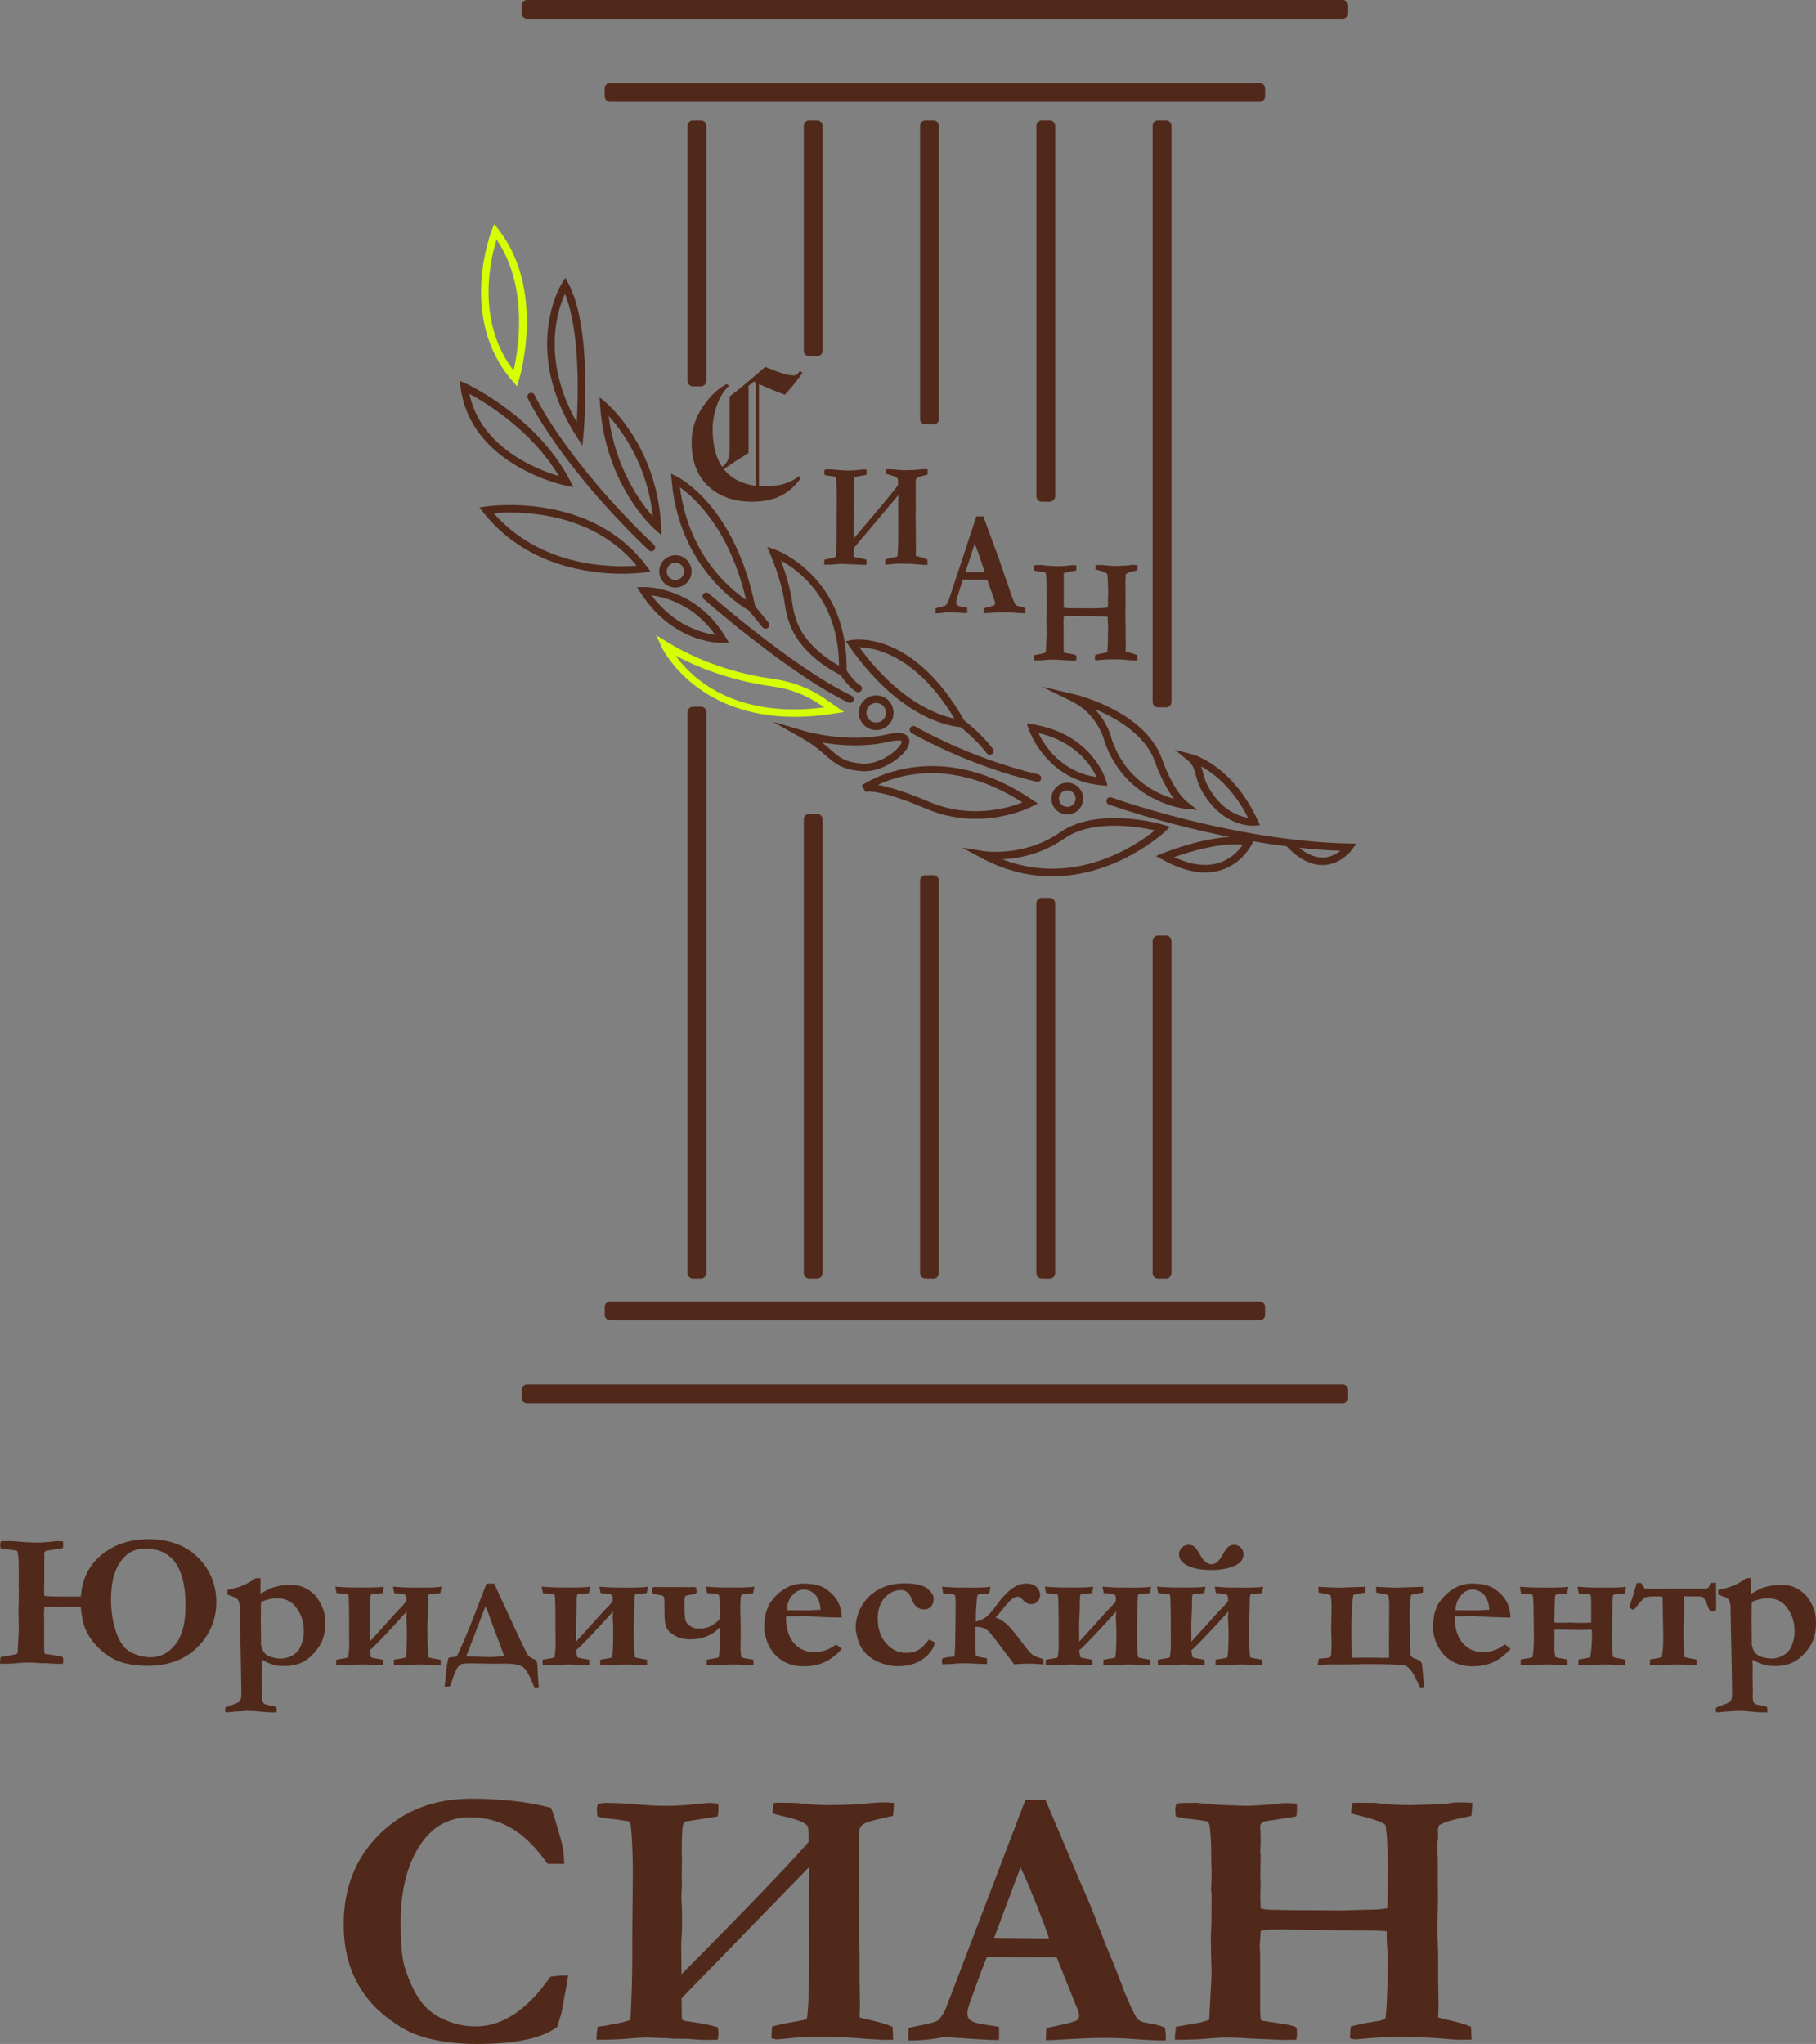 <?xml version="1.0" encoding="utf-8"?>
<!-- Generator: Adobe Illustrator 19.0.1, SVG Export Plug-In . SVG Version: 6.00 Build 0)  -->
<svg version="1.1" id="Слой_1" xmlns="http://www.w3.org/2000/svg" xmlns:xlink="http://www.w3.org/1999/xlink" x="0px" y="0px"
	 viewBox="0 0 360.825 405.99" style="enable-background:new 0 0 360.825 405.99;" xml:space="preserve">
<rect x="0" y="0" width="360.825" height="405.99" fill="#808080" stroke="none"/>
<style type="text/css">
	.st0{fill:#50291B;}
	.st1{fill:#D4FF05;}
</style>
<g>
	<g>
		<g>
			<g>
				<path class="st0" d="M193.879,162.65c-2.959,0-6.301-0.506-9.77-1.979
					c-9.801-4.158-12.043-3.413-12.133-3.382l-0.755-1.285
					c0.143-0.102,14.513-10.273,33.927,2.889l1.039,0.705l-1.114,0.58
					C204.797,160.323,200.219,162.65,193.879,162.65z M174.412,155.903
					c2.004,0.334,5.21,1.237,10.283,3.39c8.09,3.432,15.603,1.204,18.466,0.088
					C189.482,150.654,178.888,153.772,174.412,155.903z"/>
			</g>
		</g>
		<g>
			<g>
				<path class="st0" d="M209.053,174.065c-4.325,0-9.043-0.979-13.951-3.587l-3.96-2.105
					l4.431,0.702c0.078,0.013,7.951,1.191,15.002-3.714
					c7.606-5.298,20.154-1.666,20.686-1.509l1.236,0.366l-0.93,0.893
					C231.442,165.231,222.035,174.064,209.053,174.065z M199.161,170.692
					c14.459,5.583,26.697-2.851,30.296-5.746
					c-3.416-0.77-12.407-2.266-18.026,1.645
					C206.984,169.688,202.319,170.532,199.161,170.692z"/>
			</g>
		</g>
		<g>
			<g>
				<path class="st0" d="M237.951,160.89l-2.576-0.258
					c-0.117-0.012-11.765-1.31-15.901-13.333
					c-0.035-0.138-1.252-5.395-6.554-8.003l-5.916-2.91l6.418,1.509
					c0.587,0.138,14.403,3.486,17.588,13.235c0.016,0.045,2.114,5.989,4.901,8.167
					L237.951,160.89z M217.534,140.859c2.645,2.794,3.342,5.861,3.38,6.039
					c2.749,7.981,8.96,10.802,12.335,11.767c-2.174-2.839-3.586-6.843-3.66-7.054
					C227.751,145.98,221.768,142.602,217.534,140.859z"/>
			</g>
		</g>
		<g>
			<g>
				<path class="st0" d="M220.05,156.065l-1.081-0.082
					c-11.047-0.84-14.545-11.025-14.579-11.127l-0.39-1.177l1.224,0.202
					c11.695,1.927,14.412,10.769,14.522,11.143L220.05,156.065z M206.334,145.624
					c1.172,2.438,4.471,7.675,11.54,8.729
					C216.857,152.16,213.821,147.329,206.334,145.624z"/>
			</g>
		</g>
		<g>
			<g>
				<path class="st0" d="M192.341,144.448l-1.298-0.015
					c-0.455-0.006-11.283-0.31-22.336-16.119l-0.665-0.951l1.141-0.214
					c0.493-0.091,12.263-2.072,22.522,16.168L192.341,144.448z M170.729,128.564
					c8,10.902,15.785,13.538,18.905,14.171
					C182.064,130.131,173.827,128.639,170.729,128.564z"/>
			</g>
		</g>
		<g>
			<g>
				<path class="st0" d="M171.741,153.198c-0.204,0-0.407-0.009-0.61-0.026
					c-3.865-0.325-5.204-1.496-7.057-3.116c-1.158-1.011-2.47-2.159-4.8-3.471
					l-5.727-3.226l6.306,1.854c0.085,0.023,8.595,2.481,16.354,0.675
					c2.197-0.512,3.564-0.364,4.178,0.451c0.244,0.322,0.561,1.029-0.055,2.148
					C179.221,150.502,175.421,153.197,171.741,153.198z M163.363,147.505
					c0.657,0.514,1.203,0.991,1.698,1.423c1.759,1.538,2.821,2.468,6.197,2.751
					c2.888,0.243,6.183-1.84,7.438-3.436c0.483-0.615,0.512-0.951,0.492-1.007
					l0,0c-0.001,0.001-0.449-0.395-2.64,0.113
					C171.703,148.474,166.7,148.054,163.363,147.505z"/>
			</g>
		</g>
		<g>
			<g>
				<path class="st0" d="M168.167,134.569l-1.016-0.438
					c-0.206-0.088-5.073-2.223-8.421-6.785c-1.461-1.989-2.401-4.468-2.794-7.366
					c-0.273-2.015-0.989-5.355-2.855-9.822l-0.648-1.551l1.587,0.556
					c0.147,0.051,14.686,5.364,14.177,24.3L168.167,134.569z M155.168,111.351
					c1.413,3.741,2.007,6.602,2.254,8.427c0.359,2.648,1.205,4.896,2.516,6.681
					c2.217,3.021,5.215,4.923,6.772,5.775
					C166.604,119.026,158.68,113.26,155.168,111.351z"/>
			</g>
		</g>
		<g>
			<g>
				<path class="st0" d="M143.404,127.699c-1.294,0-9.902-0.372-16.112-9.927l-0.738-1.136
					l1.354-0.022c0.402-0.009,10.308-0.042,16.266,9.951l0.649,1.089l-1.267,0.044
					C143.535,127.697,143.483,127.699,143.404,127.699z M129.445,118.242
					c4.503,6.046,10.074,7.501,12.643,7.849
					C137.94,120.132,132.154,118.624,129.445,118.242z"/>
			</g>
		</g>
		<g>
			<g>
				<path class="st0" d="M123.643,113.961c-6.588,0-19.149-1.543-27.593-12.147l-0.798-1.001
					l1.264-0.205c0.208-0.034,20.811-3.177,32.006,11.907l0.738,0.994l-1.222,0.193
					C127.98,113.711,126.296,113.961,123.643,113.961z M98.106,101.938
					c9.609,10.968,24.017,10.766,28.394,10.422
					C117.387,101.271,102.622,101.556,98.106,101.938z"/>
			</g>
		</g>
		<g>
			<g>
				<path class="st0" d="M150.379,122.072l-1.379-0.698
					c-0.139-0.072-13.941-7.275-15.55-25.957l-0.114-1.324l1.192,0.588
					c0.468,0.231,11.523,5.888,15.546,25.877L150.379,122.072z M135.105,96.808
					c1.684,13.273,9.79,20.066,13.13,22.338
					C144.965,105.052,137.954,98.826,135.105,96.808z"/>
			</g>
		</g>
		<g>
			<g>
				<path class="st0" d="M131.439,106.328l-1.329-1.172
					c-0.397-0.35-9.734-8.752-10.867-24.486l-0.128-1.78l1.36,1.155
					c0.413,0.35,10.123,8.758,10.879,24.513L131.439,106.328z M120.941,82.625
					c1.287,10.316,6.288,17.136,8.761,19.949
					C128.628,92.229,123.487,85.419,120.941,82.625z"/>
			</g>
		</g>
		<g>
			<g>
				<path class="st0" d="M113.948,96.766l-1.534-0.304
					c-0.188-0.037-18.847-3.906-20.891-19.494l-0.176-1.345l1.232,0.566
					c0.571,0.262,14.046,6.558,20.646,19.191L113.948,96.766z M93.257,78.217
					c2.297,10.802,13.526,15.089,17.797,16.346
					C105.701,85.535,96.62,80.032,93.257,78.217z"/>
			</g>
		</g>
		<g>
			<path class="st1" d="M102.737,76.726l-0.889-1.019
				c-10.978-12.566-4.197-29.825-4.127-29.998l0.485-1.2l0.799,1.019
				c9.406,11.97,4.344,29.177,4.124,29.903L102.737,76.726z M98.661,47.59
				c-1.235,3.991-4.11,16.258,3.389,26.003
				C102.994,69.44,105.075,56.939,98.661,47.59z"/>
		</g>
		<g>
			<g>
				<path class="st0" d="M115.731,88.542l-1.18-1.841
					c-11.091-17.314-2.986-30.31-2.903-30.439l0.692-1.076l0.6,1.13
					c4.827,9.084,3.065,29.196,2.989,30.048L115.731,88.542z M112.245,58.364
					c-1.531,3.381-4.664,13.088,2.353,25.511
					C114.895,78.584,115.248,65.654,112.245,58.364z"/>
			</g>
		</g>
		<g>
			<g>
				<path class="st0" d="M248.959,164.012c-1.348,0-6.546-0.443-10.181-6.966
					c-0.658-1.183-1.021-2.446-1.264-3.416c-0.2-0.795-0.606-1.878-1.41-2.525
					l-2.686-2.162l3.341,0.852c0.328,0.083,8.085,2.172,13.14,13.147l0.449,0.973
					l-1.068,0.086C249.249,164.005,249.138,164.012,248.959,164.012z M238.632,152.217
					c0.146,0.37,0.255,0.729,0.335,1.048c0.328,1.308,0.673,2.248,1.12,3.051
					c2.615,4.694,6.107,5.842,7.899,6.115
					C244.932,156.427,241.041,153.527,238.632,152.217z"/>
			</g>
		</g>
		<g>
			<g>
				<path class="st0" d="M239.445,173.303c-2.555,0-5.361-0.836-8.385-2.503l-1.382-0.761
					l1.463-0.59c0.434-0.174,10.727-4.285,17.147-2.99l0.922,0.186l-0.387,0.858
					c-0.07,0.157-1.781,3.856-6.014,5.267
					C241.744,173.125,240.621,173.303,239.445,173.303z M233.288,170.254
					c3.417,1.591,6.458,1.958,9.048,1.095c2.425-0.808,3.894-2.523,4.604-3.575
					C242.406,167.315,236.175,169.243,233.288,170.254z"/>
			</g>
		</g>
		<g>
			<path class="st1" d="M157.926,142.391c-19.952,0-26.458-13.817-26.529-13.974l-1.007-2.226
				l2.082,1.279c7.786,4.783,15.847,6.659,21.238,7.391
				c3.691,0.501,7.202,1.848,10.154,3.9l3.832,2.661l-1.83,0.297
				C163.009,142.184,160.367,142.391,157.926,142.391z M134.213,130.199
				c3.081,4.301,11.489,12.608,29.545,10.314l-0.749-0.521
				c-2.759-1.916-6.044-3.176-9.501-3.646
				C148.555,135.674,141.403,134.058,134.213,130.199z"/>
		</g>
		<g>
			<g>
				<path class="st0" d="M129.42,109.496c-0.186,0-0.372-0.069-0.517-0.206
					c-17.788-16.949-23.987-30.07-24.048-30.201
					c-0.174-0.375-0.011-0.82,0.364-0.994c0.375-0.177,0.821-0.012,0.995,0.363
					c0.059,0.129,6.163,13.015,23.722,29.746c0.3,0.285,0.311,0.76,0.026,1.06
					C129.815,109.418,129.617,109.496,129.42,109.496z"/>
			</g>
		</g>
		<g>
			<g>
				<path class="st0" d="M168.883,139.622c-0.11,0-0.221-0.023-0.326-0.075
					c-11.944-5.785-28.54-20.386-28.706-20.532
					c-0.31-0.274-0.34-0.748-0.066-1.058c0.277-0.307,0.749-0.34,1.058-0.066
					c0.165,0.146,16.609,14.612,28.367,20.306c0.372,0.18,0.528,0.629,0.348,1.001
					C169.429,139.467,169.161,139.622,168.883,139.622z"/>
			</g>
		</g>
		<g>
			<g>
				<path class="st0" d="M206.133,155.298c-0.057,0-0.114-0.006-0.172-0.02
					c-13.907-3.267-24.737-9.621-24.845-9.684
					c-0.356-0.211-0.473-0.67-0.263-1.027c0.211-0.356,0.671-0.471,1.027-0.263
					c0.105,0.063,10.749,6.305,24.423,9.517c0.403,0.094,0.653,0.498,0.558,0.9
					C206.78,155.066,206.472,155.298,206.133,155.298z"/>
			</g>
		</g>
		<g>
			<g>
				<path class="st0" d="M262.752,171.836c-2.362,0-4.75-1.253-7.107-3.731
					c-18.744-2.356-35.113-8.221-35.312-8.294c-0.389-0.141-0.59-0.569-0.449-0.959
					c0.141-0.391,0.569-0.591,0.96-0.449c0.239,0.086,24.199,8.668,47.217,9.147
					l1.417,0.029l-0.822,1.155c-0.083,0.117-2.082,2.869-5.475,3.088
					C263.038,171.832,262.894,171.836,262.752,171.836z M258.145,168.398
					c1.689,1.383,3.349,2.039,4.939,1.929c1.376-0.089,2.478-0.724,3.229-1.327
					C263.582,168.896,260.845,168.687,258.145,168.398z"/>
			</g>
		</g>
		<g>
			<g>
				<path class="st0" d="M134.197,116.708c-1.773,0-3.216-1.443-3.216-3.215
					c0-1.774,1.443-3.217,3.216-3.217s3.216,1.443,3.216,3.217
					C137.413,115.265,135.97,116.708,134.197,116.708z M134.197,111.774
					c-0.947,0-1.717,0.771-1.717,1.718c0,0.947,0.771,1.717,1.717,1.717
					s1.717-0.77,1.717-1.717C135.914,112.546,135.144,111.774,134.197,111.774z"/>
			</g>
		</g>
		<g>
			<g>
				<path class="st0" d="M174.088,145.023c-1.902,0-3.45-1.547-3.45-3.45
					s1.548-3.45,3.45-3.45c1.903,0,3.45,1.547,3.45,3.45
					S175.991,145.023,174.088,145.023z M174.088,139.622c-1.076,0-1.951,0.875-1.951,1.951
					s0.875,1.951,1.951,1.951c1.076,0,1.952-0.875,1.952-1.951
					S175.165,139.622,174.088,139.622z"/>
			</g>
		</g>
		<g>
			<g>
				<path class="st0" d="M212.065,161.777c-1.739,0-3.154-1.415-3.154-3.154
					c0-1.739,1.414-3.154,3.154-3.154c1.739,0,3.153,1.415,3.153,3.154
					C215.218,160.362,213.803,161.777,212.065,161.777z M212.065,156.968
					c-0.913,0-1.655,0.742-1.655,1.655c0,0.913,0.743,1.655,1.655,1.655
					c0.913,0,1.655-0.742,1.655-1.655
					C213.719,157.71,212.977,156.968,212.065,156.968z"/>
			</g>
		</g>
		<g>
			<g>
				<path class="st0" d="M196.673,149.939c-0.228,0-0.453-0.104-0.6-0.3
					c-2.307-3.075-5.743-5.623-5.777-5.649c-0.333-0.244-0.405-0.714-0.159-1.048
					c0.244-0.334,0.713-0.405,1.047-0.158c0.148,0.108,3.646,2.7,6.088,5.957
					c0.249,0.331,0.181,0.801-0.15,1.049
					C196.986,149.89,196.829,149.939,196.673,149.939z"/>
			</g>
		</g>
		<g>
			<g>
				<path class="st0" d="M170.523,137.502c-0.123,0-0.247-0.031-0.362-0.094
					c-1.702-0.943-3.413-3.701-3.602-4.013c-0.215-0.353-0.102-0.814,0.25-1.029
					c0.357-0.215,0.815-0.104,1.03,0.25c0.458,0.752,1.9,2.845,3.048,3.48
					c0.362,0.201,0.493,0.657,0.293,1.019
					C171.042,137.363,170.786,137.502,170.523,137.502z"/>
			</g>
		</g>
		<g>
			<g>
				<path class="st0" d="M152.105,124.88c-0.217,0-0.432-0.094-0.58-0.275l-3.032-3.703
					c-0.263-0.319-0.215-0.792,0.105-1.054c0.322-0.265,0.792-0.215,1.054,0.105
					l3.032,3.703c0.263,0.319,0.215,0.792-0.105,1.054
					C152.44,124.825,152.272,124.88,152.105,124.88z"/>
			</g>
		</g>
		<g>
			<g>
				<g>
					<path class="st0" d="M136.6,141.469v111.394c0,0.605,0.49,1.095,1.095,1.095h1.556
						c0.605,0,1.095-0.49,1.095-1.095v-111.394c0-0.605-0.49-1.095-1.095-1.095h-1.556
						C137.091,140.374,136.6,140.865,136.6,141.469z"/>
				</g>
				<g>
					<path class="st0" d="M140.347,75.648V25.012c0-0.605-0.49-1.095-1.095-1.095h-1.556
						c-0.605,0-1.095,0.49-1.095,1.095v50.637c0,0.605,0.49,1.095,1.095,1.095
						h1.556C139.857,76.744,140.347,76.253,140.347,75.648z"/>
				</g>
			</g>
		</g>
		<g>
			<g>
				<g>
					<path class="st0" d="M163.452,69.654V25.012c0-0.605-0.49-1.095-1.095-1.095h-1.556
						c-0.605,0-1.095,0.49-1.095,1.095v44.642c0,0.605,0.49,1.095,1.095,1.095
						h1.556C162.961,70.749,163.452,70.259,163.452,69.654z"/>
				</g>
				<g>
					<path class="st0" d="M159.705,162.763v90.101c0,0.605,0.49,1.095,1.095,1.095h1.556
						c0.605,0,1.095-0.49,1.095-1.095v-90.101c0-0.605-0.49-1.095-1.095-1.095
						h-1.556C160.196,161.668,159.705,162.158,159.705,162.763z"/>
				</g>
			</g>
		</g>
		<g>
			<g>
				<path class="st0" d="M250.277,20.232H121.242c-0.605,0-1.095-0.49-1.095-1.095V17.581
					c0-0.605,0.49-1.095,1.095-1.095h129.035c0.605,0,1.095,0.49,1.095,1.095
					v1.556C251.373,19.741,250.882,20.232,250.277,20.232z"/>
			</g>
		</g>
		<g>
			<g>
				<path class="st0" d="M250.277,262.265H121.242c-0.605,0-1.095-0.49-1.095-1.095v-1.556
					c0-0.605,0.49-1.095,1.095-1.095h129.035c0.605,0,1.095,0.49,1.095,1.095v1.556
					C251.373,261.774,250.882,262.265,250.277,262.265z"/>
			</g>
		</g>
		<g>
			<g>
				<path class="st0" d="M266.778,278.75H104.741c-0.605,0-1.095-0.49-1.095-1.095v-1.556
					c0-0.605,0.49-1.095,1.095-1.095h162.037c0.605,0,1.095,0.49,1.095,1.095
					v1.556C267.873,278.26,267.383,278.75,266.778,278.75z"/>
			</g>
		</g>
		<g>
			<g>
				<g>
					<path class="st0" d="M186.556,83.204v-58.192c0-0.605-0.49-1.095-1.095-1.095h-1.556
						c-0.605,0-1.095,0.49-1.095,1.095v58.192c0,0.605,0.49,1.095,1.095,1.095
						h1.556C186.066,84.299,186.556,83.809,186.556,83.204z"/>
				</g>
				<g>
					<path class="st0" d="M182.809,174.939v77.924c0,0.605,0.49,1.095,1.095,1.095h1.556
						c0.605,0,1.095-0.49,1.095-1.095v-77.924c0-0.605-0.49-1.095-1.095-1.095
						h-1.556C183.3,173.844,182.809,174.334,182.809,174.939z"/>
				</g>
			</g>
		</g>
		<g>
			<g>
				<g>
					<path class="st0" d="M209.66,98.565V25.012c0-0.605-0.49-1.095-1.095-1.095h-1.556
						c-0.605,0-1.095,0.49-1.095,1.095v73.554c0,0.605,0.49,1.095,1.095,1.095
						h1.556C209.17,99.661,209.66,99.17,209.66,98.565z"/>
				</g>
				<g>
					<path class="st0" d="M205.913,179.435v73.429c0,0.605,0.49,1.095,1.095,1.095h1.556
						c0.605,0,1.095-0.49,1.095-1.095v-73.429c0-0.605-0.49-1.095-1.095-1.095
						h-1.556C206.404,178.34,205.913,178.83,205.913,179.435z"/>
				</g>
			</g>
		</g>
		<g>
			<g>
				<g>
					<path class="st0" d="M232.765,139.404V25.012c0-0.605-0.49-1.095-1.095-1.095h-1.556
						c-0.605,0-1.095,0.49-1.095,1.095V139.404c0,0.605,0.49,1.095,1.095,1.095
						h1.556C232.274,140.499,232.765,140.009,232.765,139.404z"/>
				</g>
				<g>
					<path class="st0" d="M229.018,186.929v65.935c0,0.605,0.49,1.095,1.095,1.095h1.556
						c0.605,0,1.095-0.49,1.095-1.095v-65.935c0-0.605-0.49-1.095-1.095-1.095h-1.556
						C229.508,185.833,229.018,186.324,229.018,186.929z"/>
				</g>
			</g>
		</g>
		<g>
			<g>
				<path class="st0" d="M169.639,106.939c4.484-5.224,7.416-8.75,8.799-10.579
					c0-0.721-0.021-1.137-0.063-1.249c-0.042-0.112-0.181-0.234-0.417-0.365
					c-0.236-0.131-0.695-0.29-1.378-0.475c-0.329-0.088-0.544-0.156-0.645-0.204
					c0.017-0.36,0.051-0.638,0.101-0.833l0.354-0.014
					c0.708,0,1.18,0.014,1.416,0.044c0.666,0.097,1.332,0.146,1.997,0.146
					c1.079,0,2.065-0.053,2.958-0.16c0.329-0.039,0.59-0.058,0.784-0.058
					c0.185,0,0.451,0.015,0.796,0.044c-0.008,0.39-0.03,0.736-0.063,1.037
					c-0.961,0.234-1.591,0.421-1.89,0.562c-0.299,0.141-0.449,0.392-0.449,0.752
					v2.118l0.013,3.242l-0.025,1.855l0.038,2.629v2.074l0.025,1.723
					c0,0.341-0.008,0.73-0.025,1.168c0.177,0.058,0.341,0.107,0.493,0.146
					c0.792,0.195,1.391,0.394,1.795,0.599l0.038,1.037l-0.544,0.015
					c-0.143,0-0.308-0.01-0.493-0.031l-0.948-0.062
					c-0.691-0.094-1.795-0.141-3.312-0.141c-0.776,0-1.37,0.029-1.783,0.087
					c-0.531,0.068-0.851,0.102-0.961,0.102c-0.093,0-0.223-0.029-0.392-0.088
					c0.008-0.467,0.029-0.784,0.063-0.95l0.86-0.233l0.493-0.102
					c0.531-0.097,0.876-0.18,1.037-0.248c0.109-0.719,0.164-2.44,0.164-5.163
					l-0.013-4.303l0.025-2.713l-8.849,10.513c0.008,1.09,0.021,1.66,0.038,1.709
					c0.051,0.068,0.198,0.117,0.442,0.146l0.822,0.146
					c0.725,0.156,1.129,0.268,1.214,0.336c0.025,0.224,0.038,0.374,0.038,0.453
					c0,0.126-0.017,0.302-0.051,0.526l-0.784,0.015
					c-0.32,0-0.771-0.03-1.353-0.088l-0.948-0.014l-0.645-0.044l-1.15-0.044
					c-0.371,0-0.822,0.029-1.353,0.088c-0.539,0.058-1.26,0.088-2.162,0.088
					c0-0.302,0.025-0.647,0.076-1.037c0.076-0.02,0.253-0.049,0.531-0.088
					l0.544-0.117c0.531-0.107,0.931-0.224,1.201-0.351
					c0.084-1.84,0.126-3.447,0.126-4.819v-1.943l0.038-4.936
					c0-1.49-0.046-2.77-0.139-3.841c-0.008-0.058-0.038-0.16-0.088-0.306
					c-0.051-0.029-0.126-0.049-0.228-0.058c-0.076-0.01-0.156-0.024-0.24-0.044
					c-0.388-0.078-0.738-0.126-1.049-0.146l-0.19-0.058
					c-0.236-0.03-0.409-0.068-0.518-0.117c-0.025-0.279-0.038-0.456-0.038-0.533
					c0-0.115,0.025-0.274,0.076-0.475c0.185-0.048,0.383-0.072,0.594-0.072
					c0.615,0,1.332,0.042,2.149,0.124c0.742,0.073,1.357,0.11,1.846,0.11
					c0.683,0,1.31-0.034,1.884-0.102c0.708-0.088,1.125-0.132,1.252-0.132
					c0.16,0,0.362,0.024,0.607,0.073l0.013,0.438c0,0.156-0.017,0.346-0.051,0.57
					l-2.225,0.408c-0.126,0.02-0.202,0.249-0.228,0.686
					c-0.025,0.438-0.038,0.958-0.038,1.561l0.013,0.686l-0.013,1.313l0.013,0.758
					l-0.038,0.993c0,0.126,0.008,0.355,0.025,0.686
					c0.017,0.438,0.025,0.871,0.025,1.299c0,0.35-0.008,0.701-0.025,1.051
					l-0.038,0.759L169.639,106.939z"/>
			</g>
		</g>
		<g>
			<g>
				<path class="st0" d="M185.887,121.817l0.025-0.993c0.16-0.058,0.442-0.132,0.847-0.219
					c0.649-0.147,1.043-0.278,1.182-0.395c0.139-0.117,0.31-0.399,0.511-0.847
					l2.552-7.719l2.994-9.076c0.28,0,0.547,0,0.802,0h0.573l0.114,0.263
					l2.198,6.017c0.497,1.276,0.943,2.514,1.339,3.717
					c0.395,1.203,0.736,2.184,1.022,2.943c0.168,0.458,0.4,1.144,0.695,2.06
					c0.152,0.496,0.383,1.12,0.695,1.869c0.169,0.409,0.295,0.647,0.38,0.715
					c0.152,0.146,0.398,0.243,0.739,0.292s0.71,0.161,1.106,0.336
					c0.042,0.321,0.063,0.56,0.063,0.715c0,0.068-0.004,0.175-0.012,0.321
					c-0.623,0-1.311-0.034-2.061-0.102c-0.749-0.068-1.424-0.102-2.023-0.102
					c-0.666,0-1.146,0.01-1.441,0.029l-2.15,0.132l-0.619,0.029
					c0-0.34,0.012-0.667,0.038-0.978l1.403-0.351
					c0.421-0.126,0.666-0.224,0.733-0.292c0.085-0.097,0.127-0.209,0.127-0.336
					c0-0.127-0.022-0.258-0.064-0.395l-0.502-1.431l-0.992-2.863l-4.826-0.015
					c-0.179,0.467-0.55,1.612-1.113,3.432c-0.16,0.516-0.24,0.867-0.24,1.052
					c0,0.253,0.059,0.433,0.177,0.54c0.194,0.185,0.565,0.317,1.112,0.395
					c0.076,0.02,0.376,0.073,0.898,0.161c0.008,0.351,0.012,0.594,0.012,0.73
					c0,0.107-0.008,0.219-0.025,0.336c-0.523,0-1.77-0.083-3.742-0.248
					l-0.519,0.102c-0.624,0.117-1.218,0.175-1.783,0.175H185.887z M191.834,113.609
					c1.97,0.029,3.131,0.044,3.485,0.044l0.316-0.015
					c-0.253-0.867-0.582-1.877-0.986-3.031c-0.405-1.154-0.734-2.032-0.986-2.636
					L191.834,113.609z"/>
			</g>
		</g>
		<g>
			<g>
				<path class="st0" d="M205.424,131.179c0-0.292,0.025-0.638,0.076-1.037l1.597-0.322
					c0.196-0.048,0.43-0.126,0.703-0.234l0.165-3.651
					c-0.034-1.315-0.051-2.298-0.051-2.951l0.013-0.351
					c0.025-0.399,0.038-1.402,0.038-3.008l-0.034-0.424l0.034-1.227l-0.025-1.27
					v-0.628c0-0.565-0.036-1.227-0.108-1.986
					c-0.008-0.068-0.04-0.185-0.096-0.351c-0.068-0.029-0.143-0.049-0.223-0.058
					c-0.081-0.01-0.164-0.024-0.249-0.044c-0.332-0.068-0.686-0.117-1.06-0.146
					l-0.191-0.058c-0.23-0.03-0.405-0.068-0.524-0.117
					c-0.025-0.283-0.038-0.463-0.038-0.541c0-0.117,0.025-0.277,0.077-0.482
					c0.169-0.039,0.405-0.058,0.709-0.058c0.304,0,0.515-0.005,0.633-0.014
					c1.03,0.126,1.793,0.195,2.291,0.204c0.228,0,0.458,0.007,0.69,0.022
					c0.232,0.014,0.437,0.022,0.614,0.022c0.279,0,0.958-0.048,2.038-0.146
					c0.177-0.049,0.371-0.073,0.582-0.073c0.313,0,0.574,0.02,0.785,0.058
					c0.008,0.204,0.012,0.351,0.012,0.438c0,0.156-0.017,0.346-0.051,0.57
					l-2.236,0.409c-0.178,0.097-0.267,0.238-0.267,0.423l0.028,0.54l0.01,0.234
					l-0.008,0.643l-0.017,0.497v0.117c0.017,0.107,0.025,0.199,0.025,0.277
					l-0.025,1.855c0.017,0.175,0.025,0.307,0.025,0.395
					c0,0.049-0.006,0.204-0.017,0.467c-0.005,0.156-0.008,0.317-0.008,0.482
					c0,0.147,0.008,0.492,0.025,1.037c0.235,0.049,0.434,0.078,0.594,0.088
					l1.868,0.044h0.909l2.272,0.015l2.209-0.073c0.286,0,0.589-0.034,0.909-0.102
					c0.017-0.331,0.029-1.144,0.038-2.439l0.025-0.657l-0.076-2.483l-0.088-1.022
					c-0.026-0.068-0.085-0.132-0.177-0.19c-0.295-0.194-0.885-0.414-1.77-0.657
					c-0.16-0.039-0.312-0.088-0.455-0.146c0.017-0.341,0.051-0.618,0.101-0.833
					c0.185-0.01,0.299-0.014,0.341-0.014l1.224,0.014
					c0.783,0.117,1.578,0.175,2.386,0.175c0.185,0,0.332-0.005,0.441-0.014
					l1.641-0.058c0.152-0.01,0.299-0.02,0.442-0.029
					c0.303-0.078,0.614-0.117,0.934-0.117c0.244,0,0.538,0.015,0.883,0.044
					c-0.008,0.38-0.029,0.725-0.063,1.037c-0.771,0.185-1.276,0.319-1.515,0.402
					c-0.239,0.083-0.48,0.197-0.723,0.343l-0.076,0.292v0.248l0.013,0.38
					l-0.017,0.19c-0.022,0.204-0.034,0.36-0.034,0.467v0.365
					c0.017,0.438,0.025,0.681,0.025,0.73v1.855l0.012,1.402l-0.034,1.855
					c-0.011,0.429,0.004,1.305,0.046,2.629v2.074l0.025,1.723
					c0,0.321-0.008,0.711-0.025,1.168c0.176,0.058,0.339,0.107,0.49,0.146
					c0.788,0.195,1.383,0.394,1.785,0.599l0.038,1.022
					c-0.337,0.01-0.534,0.015-0.593,0.015c-0.404,0-0.867-0.029-1.389-0.088
					c-0.69-0.088-1.801-0.131-3.333-0.131c-0.69,0-1.582,0.063-2.676,0.19
					c-0.118,0-0.261-0.029-0.429-0.088c0.008-0.448,0.029-0.764,0.063-0.95
					l0.973-0.262l1.024-0.19c0.101-0.029,0.232-0.073,0.392-0.132
					c0.093-0.788,0.143-2.098,0.152-3.928l0.013-1.241
					c-0.051-0.516-0.076-1.134-0.076-1.855c-0.312-0.029-0.648-0.049-1.01-0.058
					l-5.857-0.073l-0.114-0.015l-0.088-0.015c-0.059,0-0.126,0.005-0.202,0.015
					c-0.219,0.01-0.404,0.015-0.555,0.015h-0.353c-0.16,0-0.341,0.034-0.543,0.102
					l-0.063,1.095v0.19c0.017,0.263,0.026,0.433,0.026,0.511v4.528
					c0,0.253,0.012,0.511,0.038,0.774l0.114,0.088l1.868,0.336
					c0.093,0.039,0.165,0.064,0.216,0.073c0.11,0.029,0.204,0.073,0.28,0.132
					c0.025,0.224,0.038,0.374,0.038,0.453c0,0.126-0.017,0.302-0.051,0.526
					c-0.304,0.01-0.561,0.015-0.772,0.015c-0.186,0-0.359-0.005-0.519-0.015
					c-0.076,0-0.148-0.005-0.215-0.015l-1.785-0.087
					c-0.422-0.049-1.013-0.073-1.772-0.073l-0.266,0.015
					c-0.354,0.019-0.561,0.034-0.62,0.044
					C207.357,131.14,206.538,131.179,205.424,131.179z"/>
			</g>
		</g>
		<g>
			<g>
				<g>
					<path class="st0" d="M159.455,74.068c-0.586,0.821-1.172,1.594-1.758,2.32
						c-0.586,0.727-1.172,1.395-1.758,2.004c-1.782-0.656-3.493-1.359-5.133-2.109
						v20.25c0.117,0.024,0.317,0.035,0.598,0.035c0.281,0,0.621,0,1.02,0
						c2.531,0,4.663-0.668,6.398-2.004l0.281,0.422
						c-0.516,0.704-1.084,1.348-1.705,1.934c-0.621,0.586-1.318,1.078-2.092,1.476
						c-0.773,0.399-1.641,0.709-2.602,0.932c-0.961,0.222-2.039,0.334-3.234,0.334
						c-3.633,0-6.563-1.042-8.789-3.129c-2.18-2.062-3.269-4.968-3.269-8.718
						c0-2.484,0.738-4.816,2.215-6.996c1.523-2.226,3.117-3.738,4.781-4.535
						l0.457,0.317c-1.008,0.938-1.816,2.226-2.426,3.867
						c-0.562,1.617-0.844,3.211-0.844,4.781c0,3.164,0.633,5.66,1.898,7.488
						c0.563-0.422,0.949-0.902,1.16-1.441c0.211-0.539,0.316-1.242,0.316-2.109
						v-10.441c1.055-0.796,2.162-1.682,3.322-2.654
						c1.16-0.973,2.408-2.045,3.744-3.217c0.82,0.329,1.529,0.604,2.127,0.826
						c0.598,0.223,1.084,0.393,1.459,0.51c0.726,0.235,1.453,0.352,2.18,0.352
						c0.375,0,0.75-0.293,1.125-0.879L159.455,74.068z M150.174,75.966l-0.387-0.176
						l-1.055,0.844v13.324c-0.867,0.539-1.711,1.078-2.531,1.617
						c-0.821,0.54-1.617,1.078-2.391,1.618c1.453,1.828,3.574,2.93,6.363,3.304
						V75.966z"/>
				</g>
			</g>
		</g>
		<g>
			<g>
				<path class="st0" d="M266.778,3.747H104.741c-0.605,0-1.095-0.49-1.095-1.095V1.095
					c0-0.605,0.49-1.095,1.095-1.095h162.037c0.605,0,1.095,0.49,1.095,1.095V2.651
					C267.873,3.256,267.383,3.747,266.778,3.747z"/>
			</g>
		</g>
	</g>
	<g>
		<path class="st0" d="M16.065,319.272c-0.864-0.101-2.405-0.15-4.622-0.15
			c-0.714,0-1.591,0.05-2.63,0.15l-0.019,0.376l-0.056,1.033v0.245
			c0.025,0.338,0.038,0.558,0.038,0.657v5.431c0,0.689,0.019,1.153,0.056,1.39
			c0.1,0.075,0.162,0.113,0.188,0.113l2.048,0.32
			c0.313,0.062,0.551,0.1,0.714,0.112c0.138,0.051,0.244,0.082,0.319,0.094
			c0.188,0.038,0.326,0.094,0.413,0.17c0.038,0.287,0.056,0.481,0.056,0.582
			c0,0.163-0.025,0.388-0.075,0.676l-1.166,0.019c-0.477,0-1.149-0.039-2.014-0.114
			l-1.411-0.018l-0.96-0.093l-1.976-0.019c-0.502,0-1.079,0.044-1.731,0.131
			l-1.223,0.094H0c0-0.388,0.038-0.833,0.113-1.333
			c0.113-0.025,0.376-0.063,0.789-0.114l0.808-0.15
			c0.789-0.137,1.384-0.287,1.785-0.451l0.244-4.696l-0.075-3.796l0.019-0.451
			c0.038-0.526,0.056-1.804,0.056-3.833l-0.038-0.582l0.038-1.578l-0.019-1.634
			v-0.808c0-1.491-0.107-2.492-0.319-3.006c-0.075-0.038-0.188-0.063-0.338-0.075
			c-0.113-0.012-0.232-0.031-0.357-0.057c-0.576-0.1-1.096-0.163-1.559-0.187
			l-0.282-0.075c-0.351-0.039-0.608-0.088-0.77-0.15
			c-0.038-0.364-0.056-0.595-0.056-0.696c0-0.15,0.038-0.356,0.113-0.621
			c0.162-0.05,0.508-0.075,1.034-0.075c0.539,0,0.86-0.006,0.96-0.018
			l1.223,0.093l1.712,0.15c0.653,0.013,1.173,0.031,1.562,0.057
			c0.301,0.012,0.583,0.018,0.847,0.018c0.426,0,1.436-0.066,3.03-0.199
			c0.238-0.067,0.527-0.102,0.866-0.102c0.514,0,0.903,0.026,1.166,0.077
			l0.019,0.571c0,0.203-0.025,0.451-0.075,0.743l-3.307,0.526
			c-0.276,0.125-0.413,0.307-0.413,0.544l0.056,0.695l-0.038,1.767v0.15
			c0.012,0.137,0.019,0.256,0.019,0.356l-0.019,2.386
			c0.012,0.225,0.019,0.395,0.019,0.508l-0.038,0.601
			c-0.013,0.2-0.019,0.407-0.019,0.62l0.056,1.335
			c0.4,0.101,1.83,0.15,4.292,0.15h2.961
			c0.238-3.495,1.619-6.269,4.143-8.324c2.524-2.054,5.62-3.081,9.291-3.081
			c4.121,0,7.396,1.21,9.827,3.627c2.43,2.417,3.645,5.38,3.645,8.888
			c0,3.469-1.243,6.444-3.727,8.924c-2.485,2.48-5.799,3.72-9.942,3.72
			c-1.577,0-3.02-0.159-4.328-0.479c-1.308-0.319-2.488-0.839-3.539-1.559
			c-1.051-0.72-1.968-1.553-2.75-2.499c-0.783-0.946-1.374-1.913-1.774-2.903
			C16.509,322.454,16.227,321.064,16.065,319.272z M36.864,318.897
			c0-7.541-2.684-11.311-8.05-11.311c-2.052,0-3.69,0.884-4.917,2.649
			c-1.226,1.767-1.839,4.247-1.839,7.44c0,2.381,0.344,4.569,1.032,6.567
			c0.688,1.999,1.676,3.323,2.965,3.974c1.288,0.651,2.577,0.977,3.865,0.977
			c1.927,0,3.566-0.848,4.917-2.546C36.189,324.95,36.864,322.366,36.864,318.897z"/>
		<path class="st0" d="M44.737,340.091v-0.846c0.225-0.137,0.388-0.232,0.489-0.281
			l1.447-0.525c0.601-0.239,0.939-0.427,1.015-0.564
			c0.2-0.376,0.288-1.039,0.263-1.99l-0.132-7.472l-0.188-9.293
			c-0.038-0.675-0.182-1.158-0.432-1.445c-0.251-0.287-0.915-0.588-1.992-0.902
			l-0.019-0.977c1.227-0.238,2.261-0.532,3.1-0.883
			c0.613-0.251,1.447-0.726,2.499-1.428l0.958-0.038l0.019,0.526l-0.019,2.029
			c0,0.075,0.006,0.263,0.019,0.564c1.09-0.664,1.985-1.102,2.687-1.315
			c1.027-0.301,2.161-0.451,3.401-0.451c1.278,0,2.411,0.326,3.401,0.977
			c0.075,0.05,0.181,0.119,0.319,0.207c0.626,0.451,1.083,0.883,1.372,1.296
			c0.626,0.89,1.077,1.766,1.353,2.63c0.213,0.651,0.319,1.466,0.319,2.443
			c0,1.303-0.169,2.405-0.507,3.307c-0.338,0.902-0.921,1.81-1.747,2.725
			c-0.827,0.914-1.713,1.565-2.658,1.954c-0.946,0.388-1.939,0.582-2.978,0.582
			c-1.027,0-1.76-0.063-2.198-0.188c-0.839-0.238-1.672-0.589-2.499-1.052
			c-0.038,0.2-0.056,0.338-0.056,0.413l0.056,0.507
			c0.012,0.138,0.019,0.308,0.019,0.508c0,0.087-0.013,0.583-0.038,1.485
			l0.075,3.419c0,0.075-0.013,0.326-0.038,0.752v0.207
			c0,0.463,0.032,0.801,0.099,1.015c0.052,0.125,0.164,0.263,0.334,0.413
			c0.125,0.05,0.244,0.107,0.357,0.169c0.388,0.075,0.73,0.15,1.024,0.225
			c0.295,0.075,0.604,0.138,0.93,0.189c0.113,0.137,0.169,0.319,0.169,0.544
			c0,0.138-0.007,0.338-0.019,0.601h-0.339c-0.728,0-1.237-0.012-1.525-0.038
			l-2.842-0.245h-0.697l-0.659-0.018l-0.659,0.057l-1.017,0.056
			c-0.376,0.012-0.791,0.044-1.243,0.094c-0.452,0.05-0.778,0.075-0.979,0.075
			L44.737,340.091z M51.845,326.657c0.05,0.15,0.082,0.262,0.094,0.337
			c0.138,0.577,0.313,0.984,0.527,1.222c0.389,0.451,0.835,0.752,1.337,0.902
			c0.753,0.213,1.412,0.32,1.977,0.32c0.653,0,1.29-0.138,1.911-0.414
			c0.622-0.275,1.12-0.645,1.497-1.108c0.05-0.063,0.126-0.15,0.226-0.263
			c0.087-0.2,0.156-0.35,0.206-0.451c0.499-0.977,0.749-2.017,0.749-3.119
			c0-2.029-0.603-3.739-1.808-5.13c-0.841-0.989-2.034-1.484-3.578-1.484
			c-0.917,0-1.959,0.238-3.126,0.714c-0.025,0.488-0.038,1.861-0.038,4.115
			l0.038,3.626C51.858,326.011,51.853,326.256,51.845,326.657z"/>
		<path class="st0" d="M78.331,316.436l-0.244-1.278c1.653,0.125,2.856,0.187,3.607,0.187
			l0.977-0.018l1.503,0.018c1.692,0,2.88-0.062,3.571-0.187L87.5,316.436
			l-1.371,0.131c-0.601,0-0.93,0.098-0.987,0.292
			c-0.055,0.195-0.095,1.233-0.122,3.114l-0.037,1.242l-0.057,1.562
			c0,4.039,0.093,6.19,0.282,6.453c0.739,0.176,1.326,0.289,1.765,0.339
			c0.189,0.025,0.382,0.063,0.583,0.113l0.018,1.109l-1.296-0.057
			c-1.328-0.075-2.312-0.113-2.949-0.113l-5.074,0.17l0.02-1.109
			c0.187-0.05,0.382-0.087,0.581-0.113c0.739-0.101,1.328-0.213,1.767-0.338
			c0.15-0.789,0.225-2.367,0.225-4.735l-0.018-1.335l-0.095-2.048
			c0-0.188,0.026-0.526,0.075-1.015c-3.841,4.249-6.289,6.814-7.339,7.69
			c0.049,0.612,0.142,1.093,0.28,1.442c0.737,0.176,1.324,0.287,1.761,0.337
			c0.189,0.025,0.376,0.063,0.563,0.113l0.039,1.109l-1.296-0.057
			c-1.341-0.075-2.324-0.113-2.951-0.113l-5.073,0.17l0.019-1.109
			c0.188-0.05,0.382-0.087,0.582-0.113c0.726-0.101,1.315-0.213,1.766-0.339
			c0.15-0.79,0.225-1.618,0.225-2.483l-0.019-3.01v-2.747l-0.019-1.017
			l-0.019-1.223c-0.013-1.116-0.056-1.762-0.132-1.938
			c-0.075-0.176-0.407-0.269-0.996-0.282c-0.238,0-0.683-0.031-1.334-0.093
			l-0.244-1.278c1.653,0.112,2.856,0.169,3.609,0.169l0.977-0.018l1.503,0.018
			c1.69,0,2.874-0.057,3.551-0.169L76.04,316.436l-1.371,0.131
			c-0.615,0-0.951,0.098-1.005,0.293c-0.057,0.194-0.091,1.233-0.104,3.115
			l-0.057,1.149l-0.057,1.356l0.02,3.595l3.4-3.74
			c0.989-1.14,1.822-2.054,2.498-2.742c0.664-0.676,1.115-1.178,1.353-1.503
			c0.024-0.342,0.039-0.571,0.039-0.685c0-0.545-0.364-0.836-1.091-0.874
			C79.29,316.518,78.845,316.487,78.331,316.436z"/>
		<path class="st0" d="M107.041,335.13c-0.275,0.038-0.469,0.056-0.583,0.056h-0.225
			c-0.175-0.301-0.356-0.695-0.544-1.183c-0.613-1.515-1.234-2.486-1.861-2.912
			c-0.626-0.427-1.81-0.64-3.551-0.64l-2.612,0.019l-4.02-0.075
			c-1.016,0-1.67,0.054-1.964,0.159c-0.295,0.107-0.573,0.367-0.836,0.78
			c-0.263,0.413-0.595,1.215-0.996,2.405c-0.238,0.714-0.388,1.121-0.451,1.221
			c-0.062,0-0.169,0.007-0.319,0.019c-0.238,0.025-0.382,0.038-0.433,0.038
			c-0.062,0-0.169-0.006-0.319-0.018c0.113-0.787,0.188-1.418,0.225-1.893
			c0.15-1.898,0.344-3.166,0.583-3.802c0.149-0.062,0.343-0.106,0.581-0.131
			c0.349-0.024,0.694-0.074,1.032-0.149c1.112-2.248,2.575-5.746,4.386-10.498
			l0.963-2.501l0.585-1.486h1.52c0.15,0.364,1.243,2.746,3.278,7.147
			c2.035,4.402,3.175,6.758,3.418,7.072c0.243,0.313,0.627,0.569,1.15,0.769
			c0.324,0.125,0.53,0.307,0.618,0.544c0.087,0.237,0.149,1.049,0.187,2.436
			L107.041,335.13z M100.17,328.93c-0.251-0.726-0.538-1.502-0.863-2.329
			l-1.427-3.831c-0.776-2.165-1.245-3.417-1.408-3.755l-3.82,9.952
			c1.579,0.113,3.145,0.17,4.698,0.17
			C98.228,329.137,99.167,329.068,100.17,328.93z"/>
		<path class="st0" d="M119.329,316.436l-0.245-1.278c1.654,0.125,2.856,0.187,3.608,0.187
			l0.977-0.018l1.503,0.018c1.692,0,2.881-0.062,3.571-0.187l-0.245,1.278
			l-1.372,0.131c-0.601,0-0.929,0.098-0.986,0.292
			c-0.056,0.195-0.096,1.233-0.122,3.114l-0.038,1.242l-0.057,1.562
			c0,4.039,0.094,6.19,0.282,6.453c0.739,0.176,1.327,0.289,1.766,0.339
			c0.188,0.025,0.382,0.063,0.582,0.113l0.019,1.109l-1.297-0.057
			c-1.327-0.075-2.311-0.113-2.949-0.113l-5.074,0.17l0.019-1.109
			c0.187-0.05,0.382-0.087,0.582-0.113c0.74-0.101,1.328-0.213,1.767-0.338
			c0.15-0.789,0.225-2.367,0.225-4.735l-0.018-1.335l-0.094-2.048
			c0-0.188,0.025-0.526,0.075-1.015c-3.843,4.249-6.289,6.814-7.34,7.69
			c0.05,0.612,0.143,1.093,0.281,1.442c0.736,0.176,1.324,0.287,1.761,0.337
			c0.188,0.025,0.376,0.063,0.563,0.113l0.038,1.109l-1.296-0.057
			c-1.341-0.075-2.324-0.113-2.95-0.113l-5.073,0.17l0.018-1.109
			c0.189-0.05,0.383-0.087,0.583-0.113c0.726-0.101,1.315-0.213,1.766-0.339
			c0.15-0.79,0.225-1.618,0.225-2.483l-0.019-3.01v-2.747l-0.018-1.017
			l-0.018-1.223c-0.013-1.116-0.057-1.762-0.132-1.938
			c-0.075-0.176-0.407-0.269-0.995-0.282c-0.239,0-0.684-0.031-1.335-0.093
			l-0.244-1.278c1.653,0.112,2.856,0.169,3.607,0.169l0.977-0.018l1.503,0.018
			c1.69,0,2.874-0.057,3.551-0.169l-0.225,1.278l-1.371,0.131
			c-0.614,0-0.95,0.098-1.005,0.293c-0.057,0.194-0.091,1.233-0.104,3.115
			l-0.057,1.149l-0.056,1.356l0.019,3.595l3.4-3.74
			c0.989-1.14,1.822-2.054,2.498-2.742c0.665-0.676,1.116-1.178,1.353-1.503
			c0.025-0.342,0.039-0.571,0.039-0.685c0-0.545-0.364-0.836-1.091-0.874
			C120.286,316.518,119.842,316.487,119.329,316.436z"/>
		<path class="st0" d="M142.778,329.231c0.163-0.801,0.244-1.628,0.244-2.48l-0.018-2.368
			c0-0.376,0.012-0.758,0.038-1.146c-1.541,1.591-3.476,2.387-5.806,2.387
			c-1.314,0-2.405-0.263-3.268-0.79c-0.865-0.528-1.404-1.093-1.617-1.695
			c-0.212-0.602-0.319-1.506-0.319-2.712l-0.018-2.428
			c0-0.452-0.082-0.784-0.245-0.998c-0.15-0.062-0.356-0.119-0.621-0.169
			c-1.064-0.164-1.597-0.365-1.597-0.602c0-0.075,0.006-0.169,0.018-0.282
			c0.025-0.137,0.051-0.337,0.075-0.601c0.201-0.087,0.376-0.131,0.526-0.131
			l0.658,0.019h4.509l1.635,0.018l0.412-0.018l0.414-0.019
			c0.062,0,0.238,0.044,0.526,0.131c0.024,0.264,0.05,0.464,0.075,0.601
			c0.012,0.114,0.018,0.207,0.018,0.282c0,0.238-0.526,0.439-1.578,0.602
			c-0.275,0.05-0.489,0.107-0.639,0.17c-0.138,0.213-0.206,0.552-0.206,1.017
			l0.018,1.526c0,1.03,0.059,1.777,0.179,2.242
			c0.119,0.464,0.432,0.866,0.939,1.206c0.507,0.339,1.105,0.509,1.795,0.509
			c1.565,0,2.918-0.629,4.058-1.884l0.056-1.206c0-2.073-0.054-3.235-0.159-3.486
			c-0.107-0.251-0.454-0.383-1.043-0.396c-0.251,0-0.702-0.031-1.353-0.093
			l-0.225-1.278c1.641,0.112,2.837,0.169,3.588,0.169l0.996-0.018l1.484,0.018
			c1.692,0,2.881-0.057,3.571-0.169l-0.245,1.278l-1.372,0.131
			c-0.563,0-0.902,0.12-1.014,0.358c-0.114,0.239-0.17,1.311-0.17,3.217
			l0.056,1.863l0.019,1.637l-0.038,3.763c0,0.703,0.075,1.311,0.225,1.825
			c0.739,0.176,1.327,0.289,1.766,0.339c0.2,0.025,0.395,0.063,0.582,0.113
			l0.019,1.109l-2.235-0.114c-0.702-0.037-1.372-0.056-2.011-0.056l-5.073,0.17
			l0.038-1.109c0.176-0.05,0.364-0.087,0.564-0.113
			C141.751,329.468,142.339,329.355,142.778,329.231z"/>
		<path class="st0" d="M152.115,320.575c0.326-1.065,0.613-1.774,0.864-2.126
			c0.702-1.028,1.449-1.83,2.246-2.407c0.795-0.577,1.512-0.96,2.151-1.148
			c0.827-0.239,1.497-0.357,2.01-0.357c1.178,0,2.13,0.09,2.856,0.272
			c0.727,0.182,1.335,0.441,1.823,0.779c0.702,0.488,1.265,0.982,1.691,1.483
			c0.426,0.501,0.773,1.089,1.043,1.764c0.269,0.676,0.416,1.496,0.442,2.46
			l-2.086-0.037c-0.576,0-1.841-0.054-3.795-0.164
			c-0.726-0.063-1.228-0.094-1.503-0.094c-0.087,0-0.764,0.012-2.029,0.038h-1.616
			c-0.025,0.176-0.038,0.326-0.038,0.452c0,0.666,0.081,1.366,0.245,2.1
			c0.163,0.735,0.406,1.382,0.732,1.941s0.729,1.039,1.212,1.441
			s0.98,0.691,1.494,0.866l1.09,0.358c0.965,0,1.61-0.03,1.936-0.093
			c0.601-0.125,1.129-0.284,1.587-0.479c0.457-0.194,1.012-0.523,1.663-0.986
			c0.451,0.326,0.827,0.621,1.127,0.883c-1.102,1.216-2.246,2.095-3.429,2.641
			c-1.184,0.544-2.509,0.817-3.974,0.817c-0.989,0-1.798-0.087-2.424-0.263
			c-0.839-0.225-1.597-0.57-2.273-1.034c-0.676-0.464-1.259-1.041-1.747-1.731
			c-0.49-0.69-0.852-1.399-1.091-2.126c-0.313-0.954-0.469-1.718-0.469-2.295
			C151.852,322.438,151.94,321.454,152.115,320.575z M163.032,319.779
			c-0.013-0.704-0.15-1.377-0.414-2.019c-0.262-0.642-0.669-1.142-1.221-1.501
			c-0.551-0.358-1.109-0.538-1.672-0.538c-0.84,0-1.598,0.37-2.274,1.109
			c-0.676,0.739-1.058,1.741-1.147,3.006l4.284,0.038
			c0.276,0,0.664-0.019,1.166-0.056c0.363-0.035,0.62-0.052,0.77-0.052
			C162.637,319.766,162.807,319.77,163.032,319.779z"/>
		<path class="st0" d="M184.62,325.641c0.2,0.114,0.35,0.189,0.451,0.225
			c0.288,0.126,0.52,0.282,0.695,0.47c-0.337,1.252-1.158,2.336-2.461,3.251
			c-1.303,0.914-2.95,1.371-4.941,1.371c-1.253,0-2.493-0.263-3.721-0.789
			c-1.227-0.526-2.204-1.222-2.931-2.085c-0.563-0.664-0.986-1.479-1.267-2.444
			c-0.282-0.964-0.423-1.784-0.423-2.461c0-0.815,0.175-1.738,0.526-2.772
			c0.35-1.033,0.938-2.007,1.765-2.921c0.827-0.915,1.87-1.641,3.129-2.18
			c1.258-0.539,2.677-0.808,4.255-0.808c2.167,0,3.677,0.338,4.529,1.015
			c0.851,0.676,1.278,1.353,1.278,2.029c0,0.664-0.173,1.187-0.517,1.569
			c-0.345,0.382-0.818,0.573-1.419,0.573c-0.514,0-0.986-0.169-1.419-0.508
			c-0.432-0.337-0.792-0.908-1.08-1.709c-0.225-0.576-0.514-0.996-0.865-1.258
			c-0.35-0.251-0.77-0.376-1.258-0.376c-1.177,0-2.229,0.504-3.157,1.512
			s-1.39,2.383-1.39,4.124c0,2.091,0.567,3.755,1.7,4.988
			c1.133,1.234,2.421,1.851,3.861,1.851c0.714,0,1.321-0.082,1.822-0.245
			c0.314-0.113,0.739-0.356,1.278-0.732c0.138-0.101,0.398-0.37,0.78-0.808
			C184.222,326.086,184.482,325.792,184.62,325.641z"/>
		<path class="st0" d="M196.796,315.176l-0.225,1.296l-1.371,0.15
			c-0.49,0-0.79,0.057-0.902,0.17c-0.114,0.113-0.189,0.439-0.225,0.977
			c0,0.15-0.013,0.364-0.039,0.639c-0.087,1.04-0.131,1.685-0.131,1.936v1.765
			c0.939-0.262,1.66-0.601,2.16-1.014c0.502-0.414,1.216-1.259,2.143-2.537
			c1.941-2.68,3.833-4.021,5.673-4.021c0.902,0,1.591,0.225,2.068,0.676
			c0.475,0.451,0.713,0.996,0.713,1.634c0,0.464-0.159,0.878-0.478,1.241
			c-0.32,0.363-0.761,0.544-1.325,0.544c-0.613,0-1.171-0.301-1.672-0.902
			c-0.326-0.388-0.627-0.583-0.902-0.583c-0.413,0-0.833,0.17-1.259,0.508
			c-0.426,0.338-1.022,0.995-1.787,1.97c-0.641,0.812-1.118,1.363-1.432,1.65
			c0.665,0.204,1.356,0.606,2.072,1.208c0.715,0.601,1.887,1.993,3.516,4.172
			c0.839,1.127,1.449,1.819,1.831,2.076c0.382,0.257,1.081,0.529,2.095,0.817
			l0.018,0.621c0,0.101-0.006,0.251-0.018,0.451c-0.15,0-0.456-0.025-0.919-0.075
			c-0.626-0.063-1.295-0.094-2.007-0.094c-0.801,0-1.77,0.045-2.909,0.132
			c-0.188-0.288-0.614-0.858-1.28-1.71l-1.826-2.423
			c-1.117-1.515-1.916-2.446-2.399-2.79s-1.199-0.517-2.151-0.517v4.302
			l0.019,0.621l0.018,0.696c0.313,0.262,0.908,0.444,1.785,0.544
			c0.175,0.025,0.325,0.05,0.451,0.075v0.469l0.018,0.339
			c0,0.062-0.012,0.163-0.038,0.301l-0.131,0.056l-1.973-0.075
			c-0.902-0.063-1.748-0.094-2.536-0.094c-0.451,0-1.322,0.057-2.612,0.17
			c-0.35,0-0.627,0.006-0.827,0.019c-0.275,0.012-0.532,0.018-0.77,0.018
			c-0.051-0.2-0.075-0.401-0.075-0.601c0-0.125,0.006-0.295,0.018-0.508
			c0.213-0.112,0.445-0.187,0.695-0.225c0.239-0.037,0.395-0.068,0.47-0.093
			l0.714-0.057c0.251-0.024,0.433-0.068,0.544-0.131
			c0.138-0.113,0.213-1.966,0.225-5.562l0.019-0.621l0.019-1.972l0.018-2.236
			c0-0.902-0.044-1.455-0.132-1.663c-0.087-0.206-0.426-0.316-1.014-0.328
			c-0.288,0-0.733-0.039-1.335-0.114l-0.244-1.296
			c1.666,0.113,2.868,0.169,3.607,0.169l0.977-0.018l1.503,0.018
			C194.935,315.345,196.119,315.289,196.796,315.176z"/>
		<path class="st0" d="M219.305,316.436l-0.245-1.278c1.653,0.125,2.856,0.187,3.607,0.187
			l0.977-0.018l1.503,0.018c1.692,0,2.881-0.062,3.571-0.187l-0.245,1.278
			l-1.372,0.131c-0.601,0-0.929,0.098-0.986,0.292
			c-0.056,0.195-0.096,1.233-0.122,3.114l-0.038,1.242l-0.057,1.562
			c0,4.039,0.094,6.19,0.282,6.453c0.739,0.176,1.327,0.289,1.766,0.339
			c0.188,0.025,0.382,0.063,0.582,0.113l0.019,1.109l-1.297-0.057
			c-1.327-0.075-2.311-0.113-2.949-0.113l-5.073,0.17l0.019-1.109
			c0.187-0.05,0.382-0.087,0.582-0.113c0.739-0.101,1.327-0.213,1.766-0.338
			c0.15-0.789,0.225-2.367,0.225-4.735l-0.018-1.335l-0.094-2.048
			c0-0.188,0.025-0.526,0.075-1.015c-3.842,4.249-6.289,6.814-7.34,7.69
			c0.05,0.612,0.143,1.093,0.281,1.442c0.736,0.176,1.324,0.287,1.761,0.337
			c0.188,0.025,0.376,0.063,0.563,0.113l0.038,1.109l-1.296-0.057
			c-1.341-0.075-2.324-0.113-2.95-0.113l-5.073,0.17l0.018-1.109
			c0.189-0.05,0.383-0.087,0.583-0.113c0.726-0.101,1.315-0.213,1.766-0.339
			c0.15-0.79,0.225-1.618,0.225-2.483l-0.019-3.01v-2.747l-0.018-1.017
			l-0.018-1.223c-0.013-1.116-0.057-1.762-0.132-1.938
			c-0.075-0.176-0.407-0.269-0.995-0.282c-0.239,0-0.684-0.031-1.335-0.093
			l-0.244-1.278c1.653,0.112,2.856,0.169,3.607,0.169l0.977-0.018l1.503,0.018
			c1.69,0,2.874-0.057,3.551-0.169l-0.225,1.278l-1.371,0.131
			c-0.614,0-0.95,0.098-1.005,0.293c-0.057,0.194-0.091,1.233-0.104,3.115
			l-0.057,1.149l-0.056,1.356l0.019,3.595l3.4-3.74
			c0.989-1.14,1.822-2.054,2.498-2.742c0.664-0.676,1.115-1.178,1.353-1.503
			c0.025-0.342,0.039-0.571,0.039-0.685c0-0.545-0.364-0.836-1.091-0.874
			C220.263,316.518,219.819,316.487,219.305,316.436z"/>
		<path class="st0" d="M241.589,316.436l-0.245-1.278c1.653,0.125,2.856,0.187,3.607,0.187
			l0.977-0.018l1.503,0.018c1.692,0,2.881-0.062,3.571-0.187l-0.245,1.278
			l-1.372,0.131c-0.601,0-0.929,0.098-0.986,0.292
			c-0.056,0.195-0.096,1.233-0.122,3.114l-0.038,1.242l-0.057,1.562
			c0,4.039,0.094,6.19,0.282,6.453c0.739,0.176,1.327,0.289,1.766,0.339
			c0.188,0.025,0.382,0.063,0.582,0.113l0.019,1.109l-1.297-0.057
			c-1.327-0.075-2.311-0.113-2.949-0.113l-5.073,0.17l0.019-1.109
			c0.187-0.05,0.382-0.087,0.582-0.113c0.739-0.101,1.327-0.213,1.766-0.338
			c0.15-0.789,0.225-2.367,0.225-4.735l-0.018-1.335l-0.094-2.048
			c0-0.188,0.025-0.526,0.075-1.015c-3.842,4.249-6.289,6.814-7.34,7.69
			c0.05,0.612,0.143,1.093,0.281,1.442c0.736,0.176,1.324,0.287,1.761,0.337
			c0.188,0.025,0.376,0.063,0.563,0.113l0.038,1.109l-1.296-0.057
			c-1.341-0.075-2.324-0.113-2.95-0.113l-5.073,0.17l0.018-1.109
			c0.189-0.05,0.383-0.087,0.583-0.113c0.726-0.101,1.315-0.213,1.766-0.339
			c0.15-0.79,0.225-1.618,0.225-2.483l-0.019-3.01v-2.747l-0.018-1.017
			l-0.018-1.223c-0.013-1.116-0.057-1.762-0.132-1.938
			c-0.075-0.176-0.407-0.269-0.995-0.282c-0.239,0-0.684-0.031-1.335-0.093
			l-0.244-1.278c1.653,0.112,2.856,0.169,3.607,0.169l0.977-0.018l1.503,0.018
			c1.69,0,2.874-0.057,3.551-0.169l-0.225,1.278l-1.371,0.131
			c-0.614,0-0.95,0.098-1.005,0.293c-0.057,0.194-0.091,1.233-0.104,3.115
			l-0.057,1.149l-0.056,1.356l0.019,3.595l3.4-3.74
			c0.989-1.14,1.822-2.054,2.498-2.742c0.664-0.676,1.115-1.178,1.353-1.503
			c0.025-0.342,0.039-0.571,0.039-0.685c0-0.545-0.364-0.836-1.091-0.874
			C242.546,316.518,242.103,316.487,241.589,316.436z M234.261,308.731
			c0-0.526,0.185-0.97,0.556-1.334c0.37-0.364,0.825-0.545,1.364-0.545
			c0.451,0,0.828,0.12,1.128,0.357c0.302,0.238,0.697,0.801,1.186,1.691
			c0.664,1.203,1.398,1.804,2.201,1.804c0.803,0,1.531-0.601,2.183-1.804
			c0.427-0.777,0.8-1.312,1.12-1.607c0.32-0.294,0.73-0.442,1.232-0.442
			c0.515,0,0.951,0.186,1.308,0.555c0.358,0.37,0.536,0.811,0.536,1.324
			c0,1.016-0.622,1.789-1.863,2.321c-1.242,0.533-2.729,0.799-4.46,0.799
			c-2.02,0-3.606-0.285-4.761-0.855C234.838,310.426,234.261,309.672,234.261,308.731z"
			/>
		<path class="st0" d="M261.787,330.791l0.244-1.316c0.789-0.087,1.24-0.131,1.353-0.131
			c0.576-0.012,0.917-0.128,1.024-0.347c0.107-0.219,0.16-1.156,0.16-2.809
			l-0.039-1.315l-0.037-1.56l0.056-2.667l0.019-1.748
			c0-0.902-0.076-1.604-0.227-2.104c-0.795-0.188-1.388-0.307-1.779-0.356
			c-0.202-0.025-0.397-0.063-0.587-0.114l-0.018-1.146l2.236,0.113
			c0.701,0.038,1.365,0.056,1.991,0.056l2.763-0.093l2.33-0.075l-0.038,1.146
			c-0.176,0.051-0.364,0.088-0.564,0.114c-0.702,0.087-1.29,0.207-1.766,0.358
			c-0.263,1.468-0.395,4.114-0.395,7.94l0.075,4.554l2.462-0.039l2.33,0.019
			l1.597,0.038c0.326,0,0.67-0.018,1.034-0.057l-0.038-1.919l0.056-8.656
			c0-0.727-0.081-1.355-0.244-1.881c-0.777-0.188-1.365-0.308-1.766-0.358
			c-0.2-0.025-0.395-0.063-0.582-0.114l-0.019-1.146l2.235,0.113
			c0.702,0.038,1.372,0.056,2.011,0.056l2.743-0.093l2.33-0.075l-0.019,1.146
			c-0.175,0.051-0.369,0.088-0.582,0.114c-0.702,0.087-1.29,0.206-1.766,0.356
			c-0.188,0.927-0.282,2.311-0.282,4.153l0.057,4.396
			c0,2.017,0.05,3.173,0.15,3.467c0.101,0.295,0.463,0.541,1.09,0.741
			c0.514,0.164,0.839,0.361,0.977,0.592c0.138,0.233,0.225,0.655,0.263,1.268
			c0.025,0.401,0.063,0.833,0.113,1.296c0.125,1.103,0.188,1.892,0.188,2.368
			c-0.163,0.062-0.413,0.1-0.752,0.112c-0.188-0.313-0.382-0.707-0.583-1.183
			c-0.889-2.004-1.778-3.081-2.667-3.232c-0.89-0.15-3.421-0.225-7.591-0.225
			l-4.491,0.075l-1.485-0.019C263.666,330.602,262.476,330.665,261.787,330.791z"/>
		<path class="st0" d="M284.991,320.575c0.326-1.065,0.613-1.774,0.864-2.126
			c0.702-1.028,1.449-1.83,2.246-2.407c0.795-0.577,1.512-0.96,2.151-1.148
			c0.827-0.239,1.497-0.357,2.01-0.357c1.178,0,2.13,0.09,2.856,0.272
			c0.727,0.182,1.335,0.441,1.823,0.779c0.702,0.488,1.265,0.982,1.691,1.483
			c0.426,0.501,0.773,1.089,1.043,1.764c0.269,0.676,0.416,1.496,0.442,2.46
			l-2.086-0.037c-0.576,0-1.841-0.054-3.795-0.164
			c-0.726-0.063-1.228-0.094-1.503-0.094c-0.087,0-0.764,0.012-2.029,0.038h-1.616
			c-0.025,0.176-0.038,0.326-0.038,0.452c0,0.666,0.081,1.366,0.245,2.1
			c0.163,0.735,0.406,1.382,0.732,1.941s0.729,1.039,1.212,1.441
			s0.98,0.691,1.494,0.866l1.09,0.358c0.965,0,1.61-0.03,1.936-0.093
			c0.601-0.125,1.129-0.284,1.587-0.479c0.457-0.194,1.012-0.523,1.663-0.986
			c0.451,0.326,0.827,0.621,1.127,0.883c-1.102,1.216-2.246,2.095-3.429,2.641
			c-1.184,0.544-2.509,0.817-3.974,0.817c-0.989,0-1.798-0.087-2.424-0.263
			c-0.839-0.225-1.597-0.57-2.273-1.034c-0.676-0.464-1.259-1.041-1.747-1.731
			c-0.49-0.69-0.852-1.399-1.091-2.126c-0.313-0.954-0.469-1.718-0.469-2.295
			C284.728,322.438,284.816,321.454,284.991,320.575z M295.908,319.779
			c-0.013-0.704-0.15-1.377-0.414-2.019c-0.262-0.642-0.669-1.142-1.221-1.501
			c-0.551-0.358-1.109-0.538-1.672-0.538c-0.84,0-1.598,0.37-2.274,1.109
			c-0.676,0.739-1.058,1.741-1.147,3.006l4.284,0.038
			c0.276,0,0.664-0.019,1.166-0.056c0.363-0.035,0.62-0.052,0.77-0.052
			C295.513,319.766,295.683,319.77,295.908,319.779z"/>
		<path class="st0" d="M308.816,322.279l0.696,0.056l2.63-0.037l0.713,0.037l1.278,0.039
			c0.502,0,1.172-0.019,2.011-0.057l0.018-2.142c0-1.804-0.021-2.847-0.065-3.128
			c-0.045-0.282-0.404-0.43-1.081-0.442c-0.275-0.012-0.72-0.05-1.335-0.113
			l-0.244-1.315c1.666,0.113,2.868,0.169,3.608,0.169l0.977-0.018l1.503,0.018
			c1.691,0,2.881-0.056,3.57-0.169l-0.245,1.315
			c-0.788,0.087-1.246,0.131-1.371,0.131c-0.576,0.013-0.899,0.104-0.968,0.273
			c-0.069,0.169-0.11,0.836-0.122,2.001l-0.056,2.311l-0.057,3.364
			c0,2.668,0.093,4.203,0.282,4.603c0.776,0.189,1.365,0.308,1.765,0.357
			c0.201,0.025,0.395,0.063,0.583,0.113l0.018,1.147l-2.235-0.114
			c-0.702-0.037-1.372-0.056-2.01-0.056l-2.744,0.094l-2.33,0.075l0.019-1.147
			c0.176-0.05,0.37-0.087,0.582-0.113c0.702-0.087,1.291-0.207,1.767-0.357
			c0.225-1.264,0.337-2.73,0.337-4.396l-0.037-1.071
			c-0.802,0.038-1.578,0.056-2.33,0.056c-1.103,0-1.917-0.012-2.444-0.037
			l-1.597-0.039c-0.326,0-0.67,0.019-1.034,0.057l0.019,0.939l-0.038,2.668
			c0,0.676,0.081,1.284,0.244,1.822c0.777,0.189,1.366,0.308,1.767,0.357
			c0.2,0.025,0.388,0.063,0.563,0.113l0.039,1.147l-2.236-0.114
			c-0.702-0.037-1.371-0.056-2.011-0.056l-2.742,0.094l-2.33,0.075l0.018-1.147
			c0.176-0.05,0.37-0.087,0.583-0.113c0.689-0.087,1.278-0.207,1.765-0.357
			c0.176-0.839,0.264-2.374,0.264-4.603l-0.075-5.261
			c-0.025-1.541-0.094-2.377-0.207-2.509c-0.113-0.131-0.426-0.197-0.939-0.197
			c-0.288-0.012-0.732-0.05-1.333-0.113l-0.245-1.315
			c1.666,0.113,2.868,0.169,3.608,0.169l0.977-0.018l1.503,0.018
			c1.691,0,2.875-0.056,3.552-0.169l-0.225,1.315
			c-0.79,0.087-1.247,0.131-1.372,0.131c-0.589,0.013-0.918,0.104-0.986,0.273
			c-0.069,0.169-0.11,0.836-0.122,2.001
			C308.897,320.388,308.866,321.515,308.816,322.279z"/>
		<path class="st0" d="M323.697,319.178c0.101-0.187,0.2-0.457,0.301-0.807l0.225-0.639
			c0.263-0.777,0.532-1.679,0.808-2.706l0.187-0.601h0.865
			c0.062,0.101,0.112,0.176,0.15,0.225c0.313,0.526,0.513,0.821,0.601,0.884
			c0.125,0.037,0.77,0.056,1.935,0.056l3.908-0.056l1.484,0.018h4.359
			c0.039,0,0.176-0.012,0.414-0.038c0.238-0.025,0.4-0.075,0.487-0.15
			c0.088-0.075,0.195-0.281,0.32-0.621l0.17-0.337
			c0.242-0.013,0.592-0.019,1.051-0.019l0.019,2.931l0.018,1.258
			c0,0.777-0.025,1.228-0.075,1.353c-0.408,0.138-0.759,0.213-1.052,0.225
			c-0.199-0.301-0.467-0.857-0.804-1.672c-0.3-0.702-0.528-1.109-0.684-1.221
			c-0.156-0.114-0.684-0.17-1.582-0.17l-1.03,0.019
			c-0.362,0-0.761-0.019-1.197-0.057l0.037,1.56l-0.037,2.01l-0.075,3.307
			c0,3.144,0.087,4.891,0.262,5.242c0.79,0.189,1.378,0.308,1.767,0.357
			c0.2,0.025,0.394,0.063,0.582,0.113l0.019,1.147l-2.236-0.114
			c-0.702-0.037-1.365-0.056-1.992-0.056l-2.761,0.094l-2.33,0.075l0.037-1.147
			c0.164-0.05,0.351-0.087,0.565-0.113c0.701-0.087,1.29-0.207,1.765-0.357
			c0.201-0.977,0.301-2.298,0.301-3.964l-0.075-4.058
			c0-2.017-0.03-3.357-0.093-4.021c-0.564-0.025-1.009-0.038-1.335-0.038
			c-1.114,0-1.822,0.081-2.123,0.245c-0.301,0.162-0.783,0.663-1.446,1.503
			l-0.357,0.432c-0.238,0.301-0.413,0.451-0.526,0.451
			C324.298,319.723,324.023,319.542,323.697,319.178z"/>
		<path class="st0" d="M340.945,340.091v-0.846c0.225-0.137,0.389-0.232,0.49-0.281
			l1.446-0.525c0.601-0.239,0.939-0.427,1.015-0.564
			c0.2-0.376,0.288-1.039,0.263-1.99l-0.132-7.472l-0.187-9.293
			c-0.039-0.675-0.182-1.158-0.433-1.445c-0.251-0.287-0.914-0.588-1.992-0.902
			l-0.019-0.977c1.228-0.238,2.262-0.532,3.101-0.883
			c0.613-0.251,1.447-0.726,2.499-1.428l0.958-0.038l0.019,0.526l-0.019,2.029
			c0,0.075,0.006,0.263,0.019,0.564c1.089-0.664,1.985-1.102,2.686-1.315
			c1.027-0.301,2.16-0.451,3.401-0.451c1.278,0,2.411,0.326,3.4,0.977
			c0.075,0.05,0.182,0.119,0.319,0.207c0.627,0.451,1.084,0.883,1.372,1.296
			c0.627,0.89,1.078,1.766,1.353,2.63c0.213,0.651,0.32,1.466,0.32,2.443
			c0,1.303-0.17,2.405-0.508,3.307c-0.338,0.902-0.92,1.81-1.747,2.725
			c-0.827,0.914-1.713,1.565-2.659,1.954c-0.947,0.388-1.939,0.582-2.978,0.582
			c-1.028,0-1.76-0.063-2.199-0.188c-0.839-0.238-1.673-0.589-2.499-1.052
			c-0.037,0.2-0.056,0.338-0.056,0.413l0.056,0.507
			c0.013,0.138,0.019,0.308,0.019,0.508c0,0.087-0.012,0.583-0.038,1.485
			l0.075,3.419c0,0.075-0.012,0.326-0.038,0.752v0.207
			c0,0.463,0.033,0.801,0.099,1.015c0.052,0.125,0.164,0.263,0.333,0.413
			c0.126,0.05,0.245,0.107,0.358,0.169c0.388,0.075,0.729,0.15,1.024,0.225
			s0.604,0.138,0.93,0.189c0.113,0.137,0.169,0.319,0.169,0.544
			c0,0.138-0.006,0.338-0.018,0.601h-0.339c-0.727,0-1.236-0.012-1.524-0.038
			l-2.843-0.245h-0.696l-0.659-0.018l-0.659,0.057l-1.017,0.056
			c-0.376,0.012-0.79,0.044-1.242,0.094c-0.452,0.05-0.778,0.075-0.978,0.075
			L340.945,340.091z M348.054,326.657c0.05,0.15,0.081,0.262,0.093,0.337
			c0.138,0.577,0.314,0.984,0.527,1.222c0.39,0.451,0.835,0.752,1.338,0.902
			c0.753,0.213,1.412,0.32,1.976,0.32c0.653,0,1.29-0.138,1.911-0.414
			c0.621-0.275,1.12-0.645,1.497-1.108c0.05-0.063,0.125-0.15,0.225-0.263
			c0.087-0.2,0.156-0.35,0.206-0.451c0.5-0.977,0.749-2.017,0.749-3.119
			c0-2.029-0.602-3.739-1.808-5.13c-0.841-0.989-2.033-1.484-3.577-1.484
			c-0.917,0-1.959,0.238-3.126,0.714c-0.025,0.488-0.038,1.861-0.038,4.115
			l0.038,3.626C348.066,326.011,348.062,326.256,348.054,326.657z"/>
	</g>
	<g>
		<path class="st0" d="M109.501,359.09c0.314,0.725,0.955,2.792,1.922,6.203
			c0.435,1.547,0.665,3.192,0.689,4.933h-3.301
			c-2.321-3.29-4.716-5.653-7.182-7.092c-2.467-1.439-5.223-2.159-8.27-2.159
			c-3.749,0-6.771,1.463-9.068,4.388c-3.12,3.966-4.679,9.492-4.679,16.578
			c0,4.111,0.266,7.037,0.798,8.778c0.871,2.829,1.971,5.139,3.301,6.929
			c1.016,1.353,2.345,2.43,3.99,3.228c2.128,1.088,4.401,1.632,6.819,1.632
			c2.66,0,5.229-0.824,7.708-2.475c2.479-1.651,4.855-4.115,7.128-7.391
			c0.894-0.169,2.068-0.265,3.519-0.29c-0.097,0.917-0.254,1.868-0.472,2.855
			c-0.073,0.387-0.351,1.917-0.834,4.591l-0.326,1.085l-0.508,1.699
			c-1.475,1.136-3.549,1.988-6.221,2.557c-2.672,0.567-5.955,0.852-9.849,0.852
			c-2.974,0-5.786-0.277-8.433-0.834c-2.649-0.557-4.915-1.439-6.802-2.649
			c-2.757-1.741-4.921-3.627-6.493-5.659c-1.572-2.031-2.738-4.243-3.501-6.637
			c-0.761-2.394-1.142-5.078-1.142-8.053c0-7.206,2.376-13.155,7.128-17.846
			c4.751-4.692,10.815-7.037,18.191-7.037c2.998,0,5.822,0.151,8.47,0.453
			C104.732,358.032,107.204,358.485,109.501,359.09z"/>
		<path class="st0" d="M135.423,392.147c12.865-12.974,21.28-21.732,25.246-26.274
			c0-1.79-0.061-2.823-0.181-3.102c-0.121-0.278-0.52-0.58-1.197-0.907
			c-0.677-0.326-1.995-0.72-3.954-1.179c-0.943-0.218-1.56-0.387-1.85-0.508
			c0.048-0.894,0.145-1.584,0.29-2.068l1.016-0.036
			c2.031,0,3.385,0.036,4.063,0.109c1.91,0.241,3.821,0.362,5.731,0.362
			c3.095,0,5.924-0.132,8.488-0.398c0.943-0.096,1.692-0.145,2.249-0.145
			c0.532,0,1.293,0.037,2.285,0.108c-0.024,0.968-0.085,1.827-0.181,2.576
			c-2.757,0.58-4.564,1.047-5.423,1.396c-0.858,0.351-1.287,0.974-1.287,1.868
			v5.26l0.036,8.051l-0.073,4.607l0.109,6.529v5.151l0.073,4.28
			c0,0.847-0.024,1.814-0.073,2.902c0.508,0.145,0.979,0.266,1.415,0.363
			c2.273,0.484,3.99,0.979,5.151,1.488l0.109,2.575l-1.56,0.037
			c-0.411,0-0.883-0.025-1.415-0.076l-2.721-0.155
			c-1.983-0.233-5.151-0.35-9.504-0.35c-2.225,0-3.93,0.071-5.115,0.216
			c-1.523,0.17-2.443,0.255-2.757,0.255c-0.266,0-0.641-0.073-1.124-0.218
			c0.024-1.161,0.084-1.947,0.181-2.358l2.467-0.579l1.415-0.253
			c1.523-0.241,2.515-0.447,2.974-0.616c0.314-1.786,0.472-6.061,0.472-12.823
			l-0.036-10.687l0.073-6.737l-25.391,26.111c0.024,2.708,0.06,4.122,0.109,4.243
			c0.145,0.169,0.568,0.29,1.27,0.363l2.358,0.363
			c2.079,0.387,3.24,0.665,3.482,0.835c0.073,0.555,0.109,0.93,0.109,1.124
			c0,0.314-0.049,0.749-0.145,1.306l-2.249,0.037c-0.919,0-2.213-0.074-3.881-0.219
			l-2.721-0.036l-1.85-0.109l-3.301-0.108c-1.064,0-2.358,0.073-3.881,0.218
			c-1.548,0.145-3.615,0.218-6.203,0.218c0-0.749,0.073-1.608,0.218-2.575
			c0.218-0.049,0.725-0.121,1.523-0.219l1.56-0.29
			c1.523-0.265,2.672-0.555,3.446-0.871c0.241-4.569,0.363-8.561,0.363-11.969
			v-4.825l0.109-12.26c0-3.7-0.133-6.88-0.399-9.54
			c-0.024-0.145-0.109-0.398-0.254-0.761c-0.145-0.073-0.363-0.121-0.653-0.145
			c-0.218-0.024-0.448-0.061-0.689-0.109c-1.113-0.193-2.116-0.314-3.011-0.362
			l-0.544-0.145c-0.677-0.074-1.173-0.17-1.487-0.29
			c-0.073-0.692-0.109-1.133-0.109-1.325c0-0.285,0.073-0.68,0.218-1.181
			c0.532-0.119,1.1-0.18,1.705-0.18c1.765,0,3.821,0.103,6.166,0.308
			c2.128,0.182,3.893,0.272,5.296,0.272c1.959,0,3.76-0.084,5.405-0.253
			c2.031-0.218,3.228-0.327,3.591-0.327c0.459,0,1.039,0.061,1.741,0.182
			l0.036,1.088c0,0.387-0.049,0.859-0.145,1.415l-6.384,1.014
			c-0.363,0.049-0.58,0.617-0.653,1.704c-0.073,1.087-0.109,2.38-0.109,3.877
			l0.036,1.704l-0.036,3.262l0.036,1.884l-0.109,2.465
			c0,0.314,0.024,0.882,0.073,1.703c0.048,1.088,0.073,2.163,0.073,3.227
			c0,0.869-0.024,1.74-0.073,2.609l-0.109,1.885L135.423,392.147z"/>
		<path class="st0" d="M180.461,405.302l0.073-2.467c0.46-0.145,1.27-0.327,2.43-0.544
			c1.862-0.364,2.993-0.69,3.392-0.98c0.4-0.29,0.888-0.992,1.468-2.104
			l7.324-19.173l8.591-22.542c0.804,0,1.57,0,2.302,0h1.643l0.326,0.653
			l6.306,14.945c1.425,3.168,2.704,6.245,3.841,9.231
			c1.135,2.988,2.112,5.423,2.933,7.309c0.483,1.137,1.149,2.841,1.993,5.115
			c0.435,1.232,1.099,2.781,1.993,4.643c0.485,1.016,0.847,1.608,1.089,1.777
			c0.435,0.363,1.142,0.604,2.122,0.725s2.036,0.4,3.173,0.835
			c0.121,0.797,0.181,1.39,0.181,1.777c0,0.169-0.012,0.435-0.036,0.798
			c-1.789,0-3.761-0.084-5.913-0.253c-2.15-0.17-4.086-0.255-5.804-0.255
			c-1.91,0-3.287,0.024-4.134,0.073l-6.168,0.327l-1.777,0.071
			c0-0.846,0.036-1.655,0.109-2.43l4.027-0.871
			c1.208-0.314,1.91-0.557,2.103-0.725c0.243-0.241,0.364-0.52,0.364-0.834
			c0-0.315-0.062-0.641-0.183-0.98l-1.439-3.555l-2.847-7.11l-13.848-0.037
			c-0.514,1.161-1.577,4.003-3.194,8.525c-0.459,1.282-0.687,2.153-0.687,2.612
			c0,0.629,0.169,1.076,0.507,1.342c0.557,0.46,1.62,0.786,3.192,0.98
			c0.219,0.049,1.077,0.181,2.576,0.4c0.024,0.871,0.036,1.475,0.036,1.812
			c0,0.266-0.024,0.545-0.071,0.835c-1.501,0-5.078-0.206-10.737-0.616l-1.488,0.253
			c-1.79,0.29-3.495,0.435-5.115,0.435H180.461z M197.523,384.916
			c5.652,0.073,8.984,0.109,9.999,0.109l0.906-0.037
			c-0.725-2.153-1.669-4.661-2.83-7.527c-1.161-2.865-2.105-5.047-2.831-6.547
			L197.523,384.916z"/>
		<path class="st0" d="M233.441,405.157c0-0.725,0.073-1.584,0.219-2.575l4.581-0.799
			c0.563-0.12,1.233-0.314,2.016-0.58l0.475-9.067
			c-0.096-3.266-0.145-5.707-0.145-7.328l0.037-0.871
			c0.073-0.991,0.108-3.482,0.108-7.471l-0.096-1.053l0.096-3.047l-0.071-3.155
			v-1.56c0-1.402-0.105-3.047-0.31-4.933c-0.024-0.169-0.115-0.459-0.276-0.871
			c-0.195-0.073-0.409-0.121-0.641-0.145c-0.233-0.024-0.471-0.061-0.715-0.109
			c-0.954-0.169-1.967-0.29-3.042-0.362l-0.549-0.145
			c-0.66-0.074-1.161-0.17-1.503-0.29c-0.073-0.702-0.109-1.149-0.109-1.343
			c0-0.29,0.073-0.689,0.22-1.198c0.484-0.096,1.162-0.145,2.034-0.145
			s1.477-0.012,1.817-0.036c2.954,0.314,5.145,0.484,6.574,0.508
			c0.654,0,1.313,0.018,1.979,0.055c0.666,0.036,1.254,0.053,1.763,0.053
			c0.799,0,2.748-0.12,5.848-0.362c0.509-0.121,1.066-0.182,1.671-0.182
			c0.897,0,1.647,0.049,2.253,0.145c0.024,0.508,0.036,0.871,0.036,1.088
			c0,0.387-0.048,0.859-0.145,1.415l-6.416,1.016
			c-0.51,0.241-0.765,0.592-0.765,1.051l0.081,1.342l0.027,0.58l-0.024,1.596
			l-0.049,1.234v0.29c0.049,0.265,0.073,0.495,0.073,0.689l-0.073,4.606
			c0.049,0.435,0.073,0.762,0.073,0.98c0,0.121-0.017,0.508-0.049,1.161
			c-0.015,0.387-0.024,0.786-0.024,1.196c0,0.364,0.024,1.221,0.073,2.576
			c0.676,0.121,1.244,0.194,1.703,0.218l5.36,0.108h2.608l6.52,0.037
			l6.339-0.182c0.821,0,1.69-0.084,2.608-0.253
			c0.048-0.822,0.084-2.841,0.108-6.057l0.073-1.633l-0.218-6.166l-0.253-2.539
			c-0.074-0.169-0.243-0.327-0.509-0.472c-0.846-0.483-2.538-1.028-5.078-1.632
			c-0.459-0.096-0.894-0.218-1.306-0.363c0.049-0.847,0.145-1.535,0.29-2.068
			c0.532-0.024,0.857-0.036,0.979-0.036l3.513,0.036
			c2.245,0.29,4.528,0.435,6.846,0.435c0.53,0,0.953-0.012,1.267-0.036
			l4.708-0.145c0.435-0.024,0.857-0.049,1.268-0.073
			c0.869-0.194,1.763-0.29,2.681-0.29c0.699,0,1.545,0.037,2.534,0.108
			c-0.024,0.944-0.084,1.802-0.181,2.576c-2.212,0.459-3.662,0.792-4.347,0.998
			c-0.685,0.206-1.377,0.489-2.074,0.853l-0.218,0.725v0.616l0.037,0.943
			l-0.049,0.472c-0.064,0.507-0.096,0.894-0.096,1.161v0.906
			c0.049,1.088,0.073,1.692,0.073,1.814v4.606l0.036,3.482l-0.096,4.607
			c-0.032,1.064,0.012,3.241,0.133,6.529v5.151l0.073,4.28
			c0,0.798-0.024,1.765-0.073,2.902c0.505,0.145,0.974,0.266,1.407,0.363
			c2.26,0.484,3.967,0.979,5.122,1.488l0.108,2.538
			c-0.966,0.025-1.533,0.037-1.702,0.037c-1.16,0-2.487-0.073-3.984-0.218
			c-1.98-0.218-5.167-0.326-9.562-0.326c-1.98,0-4.54,0.157-7.678,0.471
			c-0.338,0-0.748-0.073-1.231-0.218c0.024-1.112,0.084-1.898,0.181-2.358
			l2.792-0.652l2.939-0.472c0.29-0.073,0.665-0.182,1.124-0.327
			c0.266-1.958,0.411-5.21,0.435-9.757l0.037-3.083
			c-0.145-1.282-0.218-2.817-0.218-4.607c-0.894-0.073-1.86-0.121-2.898-0.145
			l-16.806-0.181l-0.326-0.037l-0.253-0.037c-0.169,0-0.363,0.013-0.58,0.037
			c-0.628,0.024-1.158,0.037-1.594,0.037h-1.013c-0.459,0-0.979,0.084-1.558,0.253
			l-0.182,2.72v0.472c0.049,0.653,0.074,1.076,0.074,1.269v11.246
			c0,0.628,0.036,1.269,0.108,1.922l0.328,0.218l5.359,0.834
			c0.268,0.098,0.473,0.158,0.62,0.182c0.316,0.073,0.584,0.182,0.803,0.327
			c0.073,0.555,0.108,0.93,0.108,1.124c0,0.314-0.048,0.749-0.145,1.306
			c-0.872,0.024-1.61,0.037-2.216,0.037c-0.533,0-1.03-0.013-1.49-0.037
			c-0.218,0-0.423-0.012-0.617-0.037l-5.122-0.216
			c-1.211-0.121-2.905-0.182-5.085-0.182l-0.764,0.037
			c-1.017,0.048-1.61,0.084-1.779,0.108
			C238.987,405.06,236.638,405.157,233.441,405.157z"/>
	</g>
</g>
</svg>

